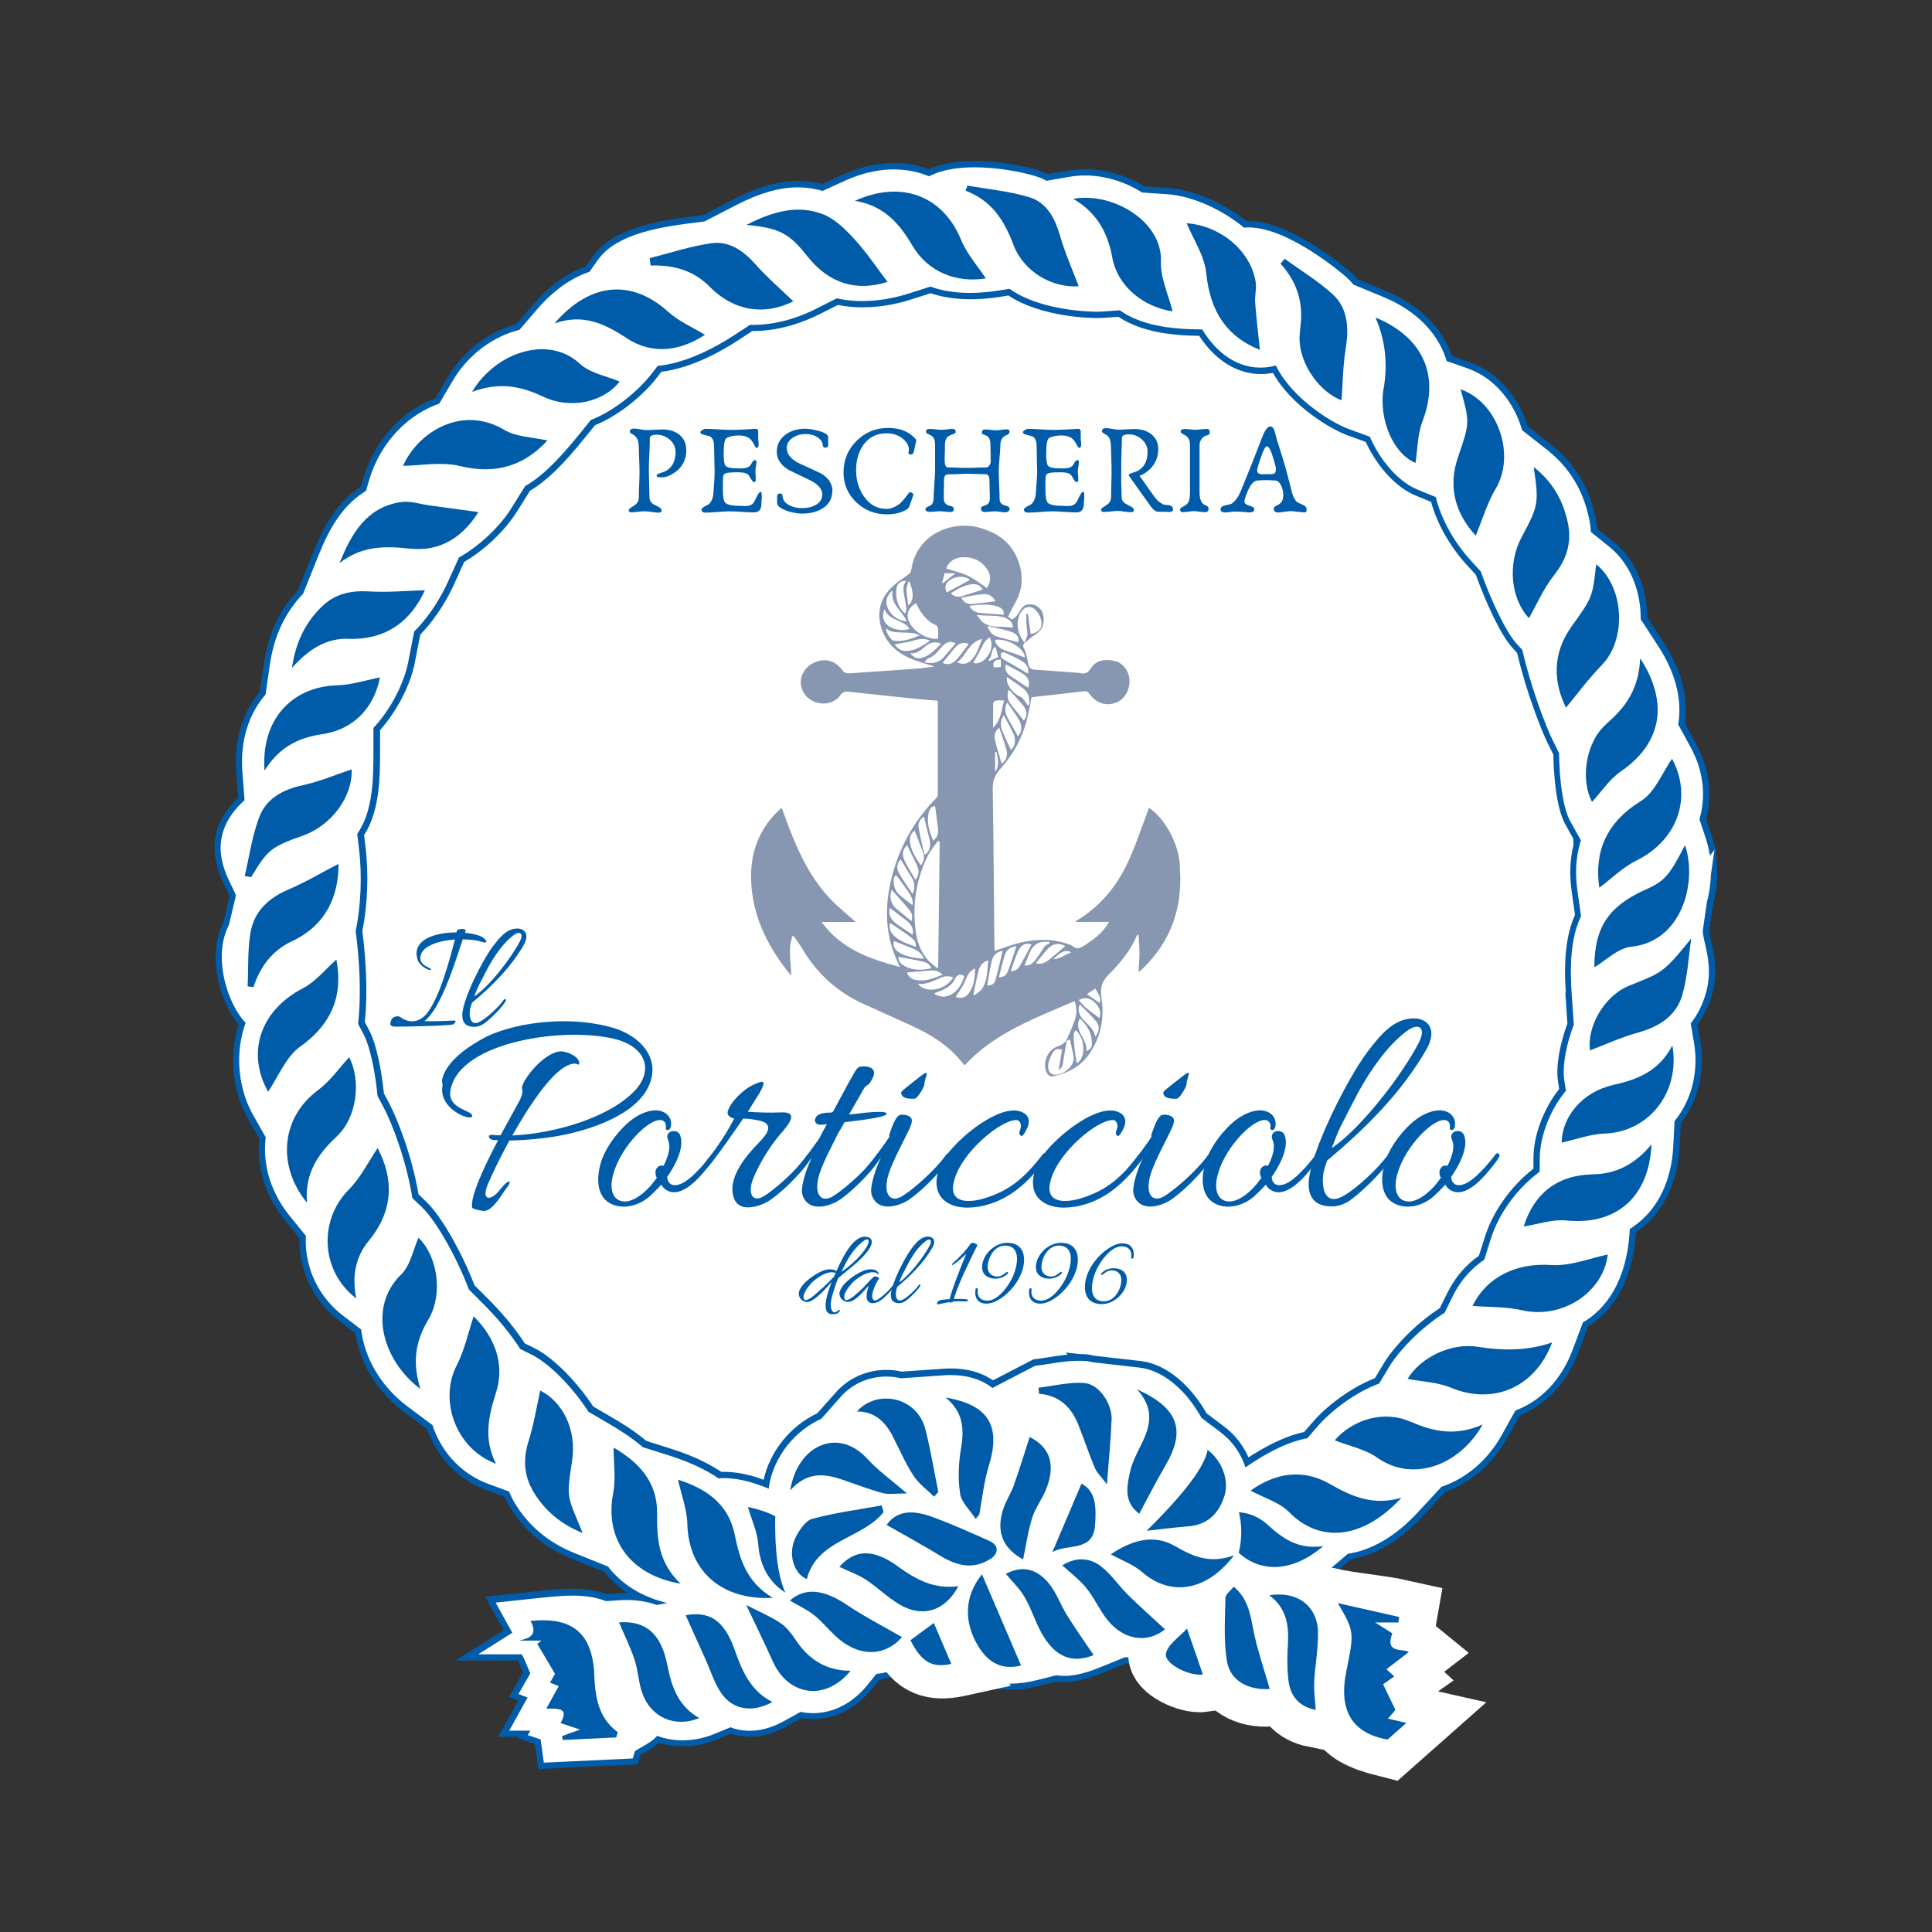 <?xml version="1.0" encoding="UTF-8"?>
<svg id="uuid-4f995976-677d-42a1-848e-e33765bede1f" data-name="Livello 1" xmlns="http://www.w3.org/2000/svg" width="180" height="180" viewBox="0 0 180 180">
  <rect x="0" y="0" width="180" height="180" fill="#333333" stroke="none"/>
  <g>
    <ellipse cx="89.96" cy="86.55" rx="62.84" ry="63.52" style="fill: #fff;"/>
    <path d="M159.24,86.72l.38-2.55c.23-.85.36-1.73.38-2.61l-.12-2.37-.25-.79c-.05-.17-.1-.34-.15-.51l-.52-1.57c.61-2.28.3-4.72-.88-6.9l-.83-1.53-.26-.56c.32-2.39-.35-4.95-1.97-7.45l-1.55-2.38c0-.29-.02-.59-.04-.88-.23-2.5-1.35-4.73-3.08-6.13l-1.55-1.25c-.03-.32-.07-.64-.14-.97-.58-2.87-1.94-5.11-4.17-6.86l-2.15-1.69c-.85-2.83-2.89-5.09-5.41-5.97l-1.65-.58c-.91-2.65-3.07-4.78-6.15-6.06l-2.64-1.09c-.19-.22-.4-.43-.62-.63-.05-.05-5.6-4.95-9.75-4.79-2.16-1.73-4.96-2.93-7.26-3.09l-2.25-.16c-2.14-1.32-4.75-1.86-7.07-1.46l-1.92.33c-.3-.15-.6-.28-.92-.37-1.37-.43-3.72-.86-5.9-.86-1.71,0-3.14.26-4.26.78-2.41-.92-5.24-.75-7.99.5l-1.95.88c-.74-.19-1.49-.29-2.23-.29-1.85,0-3.76.54-6.02,1.71l-2.88,1.48-.36.04c-3.8.45-8,1.14-9.87,3.78l-.67.94c-1.77.63-3.41,1.83-4.9,3.56l-1.57,1.82c-2.59.71-4.96,2.53-6.38,4.94l-1.17,1.98c-3.18,1.19-5.67,3.95-6.7,7.46l-.23.77c-2.36,1.51-3.6,4.03-4.43,6.1l-1.42,3.54c-1.74,1.85-2.78,4.09-3.18,6.84l-.39,2.63c-1.63,1.96-2.41,4.62-2.19,7.53l.18,2.33c-3.61,3.46-1.86,7.01-1.1,8.54.07.13.21.43.3.63l-.59,2.49c-1.54,2.99-.37,7.3,1.43,9.48-.03.08-.05.16-.07.24-.83,2.83-.47,6.04.96,8.58l1.04,1.83c-.28,2.66.57,5.36,2.41,7.62l1.34,1.64c-.01.31,0,.59.01.86.18,2.7,1.53,5.19,3.69,6.85l1.49,1.14c.41,2.79,2.07,5.49,4.5,7.31l2.2,1.64c.03.09.07.18.1.28.98,2.53,2.95,4.5,5.42,5.4l1.68.61c.13.29.27.56.42.82,1.34,2.27,3.32,3.95,5.9,4.99l2.99,1.2c.61.76,1.34,1.42,2.17,1.96-.03,0-.05,0-.08,0-.29,0-.59.01-.9.03l-.94.07c-.91-.33-1.98-.5-3.17-.5s-2.42.13-3.62.26l-4.56.48,1.71,3.12-4.48,2.82h5.81c.1.21.2.45.31.71.05.13.11.27.17.41l-1.3,2.28.86.33-1.88,3.39h1.95s-.09.14-.09.14l1.56.52.33,2.34,9.25-.44.25-.88c.06-.04.12-.07.17-.1.68-.39,1.18-.68,1.55-1.02,1.65.51,3.64.41,5.35-.3l1.33-.55c1.64.53,3.45.29,5.16-.65l1.46-.8c.35.06.71.09,1.07.09,2.07,0,4.04-1.02,5.53-2.86l.67-.83c.61-.08,1.2-.26,1.76-.51.69.46,2.52,1.55,4.11,1.36.86-.1,1.94-.39,2.95-.77.83.5,1.94.87,3.4.87.8,0,1.66-.11,2.53-.33l1.74-.44c.24.03.48.05.73.05,1.52,0,3-.61,4.19-1.1l1.54-.63c.06,0,.12,0,.18,0,.33,0,.66-.02.99-.06.12.51.37,1,.73,1.45,1.05,1.3,3.19,2.28,4.99,2.28.22,0,.45-.02.66-.05l1.05-.16c1.25,1.11,3,1.67,4.98,1.53h.22c.81.96,1.95,1.61,3.35,1.9l1.79.37c1,1.05,2.55,1.81,4.79,2.38l1.33.33,6.66-5.89-4.29-1-.14-.29,1.91-1.33-.84-.77,2.23-1.72-2.62-2.13s-.03-.02-.04-.03l.48-3.24-2.4-.54c-.95-.21-2.09-.37-3.3-.54s-2.48-.34-3.5-.58l-.21-.05c.36-.25.72-.51,1.07-.81l.86-.73c2.32-.4,4.62-1.78,6.67-3.99l2.13-2.3c2.39-.84,4.44-2.61,5.79-5.03l1.18-2.11c2.48-1,4.41-3.08,5.47-5.91l.89-2.38c1.93-1.21,4.13-3.69,4.46-8.78,2.47-1.66,3.91-4.52,4.08-8.11l.1-2.05c1.65-2.16,2.29-4.9,1.8-7.74l-.25-1.44c.44-.6.8-1.27,1.08-1.98.97-2.47.5-4.46.2-5.78-.09-.37-.2-.88-.19-1.04ZM145.84,92.5l.19,2.87c-.73,1.97-1.08,4-.88,5.33l.11.76c-1.44,1.83-2.37,4.27-2.39,6.36v1.06c-2.08,1.61-3.79,4-4.53,6.37l-.55,1.74c-1.26.89-2.25,2.06-2.95,3.48l-.7,1.41c-2.41,1.57-4.36,3.72-5.25,5.2l-.79,1.32c-2.32.91-4.53,2.64-5.73,4.02l-.87,1c-1.87.4-3.7,1.4-5.18,2.36-.48-1.09-1.24-2.09-2.23-2.84l-1.68-1.27c-1.24-2.2-3.47-4.57-6.17-4.87l-4.23-.48c-.28-.06-.57-.12-.8-.14-.21-.02-.41-.02-.61-.02l-1.31-.15.18.2c-.64.06-1.26.16-1.84.25-.38.06-.77.12-1.15.17l-.2.02-3.76,1.95c-1.04-.7-2.52-1.22-4.61-1.08l-3.91.27c-.47-.11-.95-.16-1.43-.16-1.8,0-3.51.76-4.68,2.08l-1.74,1.96c-2.5,1.17-4.41,3.54-5.01,6.2-.56-.21-1.12-.39-1.6-.49-.16-.04-1.09-.25-2.1-.25-.08,0-.16,0-.24,0-1.27-.85-2.82-1.56-4.61-2.13l-2.37-.75c-1.25-1.05-2.5-1.78-3.19-2.18l-1.76-1.03c-1.61-2.43-3.78-4.59-5.47-5.43l-.91-.45c-1.35-2.11-3.07-3.81-4.01-4.74l-.67-.67c-1.22-3.16-3.12-6.46-4.46-7.75l-.76-.73c-.6-3.56-1.95-7-2.74-8.49l-.48-.9c-.25-2.46-.77-4.72-1.33-5.8l-.45-.86c.31-3,.06-6.1-.2-8.21l-.03-.26c.5-2.5.6-5.36.29-7.89l-.13-1.05c1.5-2.31,1.49-5.51,1.49-8.11v-1.68c1.57-1.76,2.83-4.18,3.24-6.29l.51-2.61c1.69-1.74,2.73-3.76,3.14-4.67l.95-2.1c2.3-1.34,4.06-3.32,4.92-4.69l1.21-1.94c1.5-.88,3.08-2.4,5.13-4.96l.92-1.14c2.64-1.08,4.79-3.2,5.58-4.2l.61-.78c2.95-.36,5.88-2.11,7.05-2.87l1.42-.93s.07,0,.1,0c2.65,0,4.94-.96,6.07-1.52l1.81-.91c2.04.42,4.47.24,6.75-.49l1.89-.6c1.8.62,4.06.72,6.51.33l.73-.12c3.07,2.04,7.68,2.1,8.22,2.1.3,0,.59,0,.85-.03l1.19-.08c1.68,1.12,4.02,1.7,7.12,1.76h.39c1.48,2.28,3.54,3.57,5.75,3.57.37,0,.75-.04,1.13-.11,1.69,3.06,5.38,5.25,6.95,5.82l1.69.61c1.07,2.32,2.84,4.25,4.63,4.99l1.46.6c.56,2.04,1.77,4.18,3.37,5.92l.8.87c.88,2.44,2.29,5.63,3.5,6.91l.35.38c.87,3.72,2.29,7.27,2.82,8.35l.55,1.11c.03,1.58.21,4.85,1.11,6.49l.75,1.35.02.58c-.33,1.34-.39,2.8-.17,4.34l.31,2.18c-.8,1.77-1.07,4.09-.86,7.24Z" style="fill: #005ca9;"/>
    <path d="M66.88,138.3c-1.42-1.02-3.12-1.72-4.63-2.2l-2.54-.8v.03c-1.24-1.09-2.55-1.85-3.24-2.26l-1.99-1.16c-1.56-2.43-3.67-4.51-5.18-5.26l-1.19-.59c-1.3-2.11-3.05-3.85-4.01-4.8l-.84-.84c-1.22-3.24-3.11-6.45-4.28-7.57l-1.03-.99c-.54-3.54-1.88-7.02-2.68-8.51l-.58-1.09c-.23-2.47-.75-4.69-1.23-5.61l-.61-1.16c.34-2.94.12-6.04-.16-8.29l-.06-.45c.5-2.39.62-5.21.31-7.71l-.18-1.48c1.54-2.03,1.54-5.21,1.53-7.82v-2.12c1.71-1.76,2.89-4.18,3.26-6.07l.44-2.26-.85.16c2.27-1.72,3.65-4.36,4.13-5.43l1.03-2.27h-.24c2.24-1.13,4.18-3.1,5.15-4.65l1.27-2.04-.15-.02c1.53-.75,3.16-2.3,5.3-4.95l1.1-1.37c2.37-.89,4.52-2.87,5.39-3.96l.9-1.15c2.84-.19,5.82-1.96,7.02-2.74l1.71-1.12c.13,0,.26.02.4.02,2.43,0,4.54-.88,5.58-1.41l1.96-.99-.23-.23c.87.27,1.83.41,2.87.41h0c1.33,0,2.76-.23,4.12-.66l2.1-.67-.13-.17c1,.45,2.29.74,3.96.74.84,0,1.72-.08,2.63-.22l1.17-.19c2.8,2.13,7.69,2.16,7.95,2.16h0c.28,0,.54,0,.78-.03l1.57-.11c1.52,1.15,3.76,1.72,6.83,1.78l.99.02c1.17,2.06,2.96,3.55,5.13,3.55h0c.44,0,.88-.06,1.31-.18l.41-.12c1.18,2.96,4.94,5.42,6.72,6.07l1.9.69.03-.44c.86,2.45,2.66,4.64,4.43,5.37l1.8.74.07-.48c.37,2.48,1.84,4.9,3.34,6.53l.95,1.04c1.03,2.89,2.4,5.74,3.34,6.74l.56.6c.83,3.69,2.27,7.33,2.8,8.4l.66,1.33c.03,2.58.35,5.07.98,6.22l1.03,1.86.19-.2c-.59,1.48-.75,3.15-.49,5l.36,2.51c-.81,1.6-1.11,3.78-.9,6.99l.17,2.48.42-.24c-.99,2.15-1.48,4.53-1.28,5.87l.19,1.25c-1.58,1.8-2.44,4.26-2.46,6.04l-.02,1.61c-2.16,1.51-3.86,3.89-4.57,6.14l-.66,2.11c-1.23.79-2.22,1.9-2.9,3.28l-.83,1.69c-2.24,1.4-4.25,3.49-5.16,5.01l-.99,1.65c-2.35.82-4.56,2.61-5.64,3.85l-1.12,1.29c-2.37.4-4.77,1.95-6.45,3.17l-2.02,1.46.25.14-.42-.03.49,2.07c.24,1.01.23,2.03-.01,3.04l-.22.9.68.62c1.24,1.13,2.74,1.72,4.35,1.72,1.86,0,3.77-.8,5.54-2.31l1.1-.94c2.18-.29,4.35-1.55,6.34-3.7l2.33-2.51c2.19-.69,4.17-2.33,5.44-4.61l1.37-2.46c2.33-.81,4.19-2.71,5.2-5.4l1.03-2.74c2.19-1.22,3.98-3.74,4.26-8.11l.03-.55c2.4-1.38,3.88-4.01,4.04-7.52l.12-2.43s.07-.07.1-.11c1.55-1.93,2.15-4.42,1.7-7.01l-.33-1.92c.5-.61.91-1.3,1.22-2.1.84-2.14.44-3.86.15-5.11-.14-.59-.26-1.1-.2-1.45l.38-2.62c.22-.8.34-1.64.36-2.48l.07-.49-.07.09c-.01-.97-.16-1.93-.46-2.82l-.63-1.9c.65-2.09.41-4.36-.69-6.39l-1.18-2.17-.22.31c.61-2.33.09-4.95-1.63-7.59l-1.73-2.66c0-.36,0-.73-.04-1.11-.2-2.2-1.17-4.16-2.67-5.37l-1.93-1.56c0-.43-.05-.86-.14-1.3-.53-2.6-1.76-4.63-3.77-6.21l-2.44-1.92c-.66-2.54-2.44-4.75-4.81-5.58l-2.18-.76c-.68-2.54-2.62-4.63-5.69-5.9l-2.9-1.2c-.2-.25-.42-.49-.68-.73-.05-.05-5.16-4.51-8.8-4.51-.19,0-.38.01-.57.04-1.99-1.71-4.75-2.97-6.98-3.13l-2.47-.17.02.04c-1.53-1.02-3.4-1.62-5.22-1.62-.47,0-.93.04-1.38.12l-2.3.4c-.31-.19-.66-.35-1.05-.47-1.29-.4-3.51-.81-5.57-.81-1.78,0-3.19.3-4.21.89-2.23-1.01-4.92-.92-7.59.29l-2.31,1.05c-.75-.23-1.53-.36-2.32-.36-1.67,0-3.42.5-5.53,1.59l-3.05,1.57c-.17.02-.35.04-.56.07-3.56.42-7.5,1.05-9.11,3.32l-.88,1.24c-1.69.53-3.3,1.66-4.76,3.34l-1.8,2.09c-2.42.56-4.68,2.21-6.04,4.52l-1.37,2.32c-2.94.96-5.4,3.51-6.39,6.86l-.35,1.19c-2.24,1.26-3.45,3.56-4.35,5.78l-1.5,3.74c-1.65,1.7-2.65,3.78-3.03,6.39l-.43,2.96s-.03.03-.04.04c-1.56,1.75-2.3,4.2-2.09,6.91l.22,2.86c-.07.07-.14.14-.22.21-3.23,2.95-1.81,5.84-1.04,7.39.17.35.43.88.45,1.08l-.53,2.25.31-.05c-.07.1-.14.21-.21.31-1.89,2.68-.49,7.48,1.4,9.23-.11.27-.2.54-.28.82-.75,2.55-.43,5.43.87,7.71l1.21,2.14.03-.04c-.01.08-.03.16-.04.24-.3,2.41.46,4.88,2.15,6.96l1.61,1.98c-.03.38-.04.77-.01,1.16.16,2.38,1.35,4.58,3.26,6.04l1.86,1.42c.25,2.65,1.77,5.26,4.12,7.02l2.48,1.85c.06.19.12.37.19.56.86,2.24,2.6,3.97,4.77,4.76l2.13.78c.14.38.32.76.53,1.13,1.21,2.06,3.01,3.58,5.36,4.53l3.26,1.31c1.35,1.82,3.47,3.04,6.16,3.5l4.94.85-.03-.03c1.01.34,2.13.52,3.36.52.22,0,.44,0,.66-.02l1.32-.07,3.36,2.11-1.03-2.22,1.35-.07-1.92-1.18-.58-1.25c-.57-1.23-.87-3.63-.79-6.41l.02-.97-.85-.45c-.81-.43-2.54-1.17-3.67-1.41,0,0-1.26-.32-2.41-.2ZM151.88,73.16c.41-.28.77-.57,1.12-.88-.29.44-.6.82-.94,1.03-.32.2-.62.41-.91.63.26-.34.51-.63.73-.78ZM152.07,90c.09-.12.18-.22.25-.28.07,0,.14-.03.22-.04-.13.11-.28.22-.47.32Z" style="fill: #fff; stroke: #fff; stroke-miterlimit: 10;"/>
    <path d="M129.71,152.17c-.33-.21-.76-.48-1.59-1.01h2.16c.03-.17.05-.34.08-.51-1.78-.4-4.64-.63-6.81-1.12,1.54,2.62,2.63,2.51,1.88,6.15-.77,3.73-.8,5.23,3.84,6.39.69-.61,1.23-1.09,1.75-1.55-.45-.1-.99-.23-1.72-.4.39-.45.64-.74.7-.81-.41-.85-.76-1.58-1.15-2.39.36-.25.7-.49,1.04-.73-.29-.27-1.27-.71-1.49-.91.72-.56,2.21-.87,2.84-1.36-.45-.37-2.29.23-1.52-1.77Z" style="fill: #fff; stroke: #fff; stroke-miterlimit: 10; stroke-width: 7px;"/>
    <path d="M122.8,152.08c-.06-2.47-1.95-3.88-4.54-3.45,1.61,1.19,1.84,2.82,1.73,4.61-.07,1.1-.08,2.22.05,3.31.17,1.43.93,2.43,2.54,2.76-.06-.99-.18-1.81-.14-2.62.08-1.54.39-3.08.35-4.61Z" style="fill: #fff; stroke: #fff; stroke-miterlimit: 10; stroke-width: 7px;"/>
    <path d="M114.94,147.82c-.33.43-.76.73-.77,1.03-.03,1.98-.18,3.99.14,5.92.31,1.83,1.99,2.72,3.99,2.59-.5-1.73-1.05-3.34-1.42-4.98-.36-1.63-.45-3.33-1.95-4.56Z" style="fill: #fff; stroke: #fff; stroke-miterlimit: 10; stroke-width: 7px;"/>
    <path d="M72.74,142.57c-.58,1.19-.65,2.57-.19,3.78.39,1.04,1.11,1.82,2.03,2.2l1.63.68.45-1.72c.38-1.46,1.47-2.1,3.23-3.02,1.23-.64,2.62-1.37,3.64-2.65l.5-.63-.14-.51c.19,0,.4-.02.63-.02h1.6l1.01,1,.88-1h.43c.23.4.5.75.74,1.06.17.22.33.43.45.61l1.14,1.76.99-1.2c.25,1.55,1.22,2.85,2.85,3.74l.74.4-.65,1.53,1.6-1.02.12.06.03-.16,2.43-1.55c.18-.11.62-.18,1.02-.24,1.14-.17,3.51-.54,3.69-3.54.12-1.97-.71-4.58-2.81-5.67l-1.39-.72c-.45-1.99-2.32-2.77-3.39-3.22-.29-.12-.57-.24-.81-.36l-1.59-.8-.05.14c-.14-.3-.29-.59-.48-.85-.68-.93-2-2.04-4.48-2.04-.2,0-.4,0-.6.02l-4.01.28.05.04c-.46-.13-.95-.2-1.46-.2-1.49,0-2.9.62-3.86,1.71l-1.89,2.14c-2.37,1.02-4.27,3.33-4.69,6,0,0-.23,2.68.64,3.95Z" style="fill: #fff; stroke: #fff; stroke-miterlimit: 10;"/>
    <path d="M84.83,152.82c1.04,2.07,2.69,2.12,4.46,1.73-.51-1.2-1.7-1.96-2.28-3.33-.74.54-1.46,1.08-2.17,1.6Z" style="fill: #fff; stroke: #fff; stroke-miterlimit: 10; stroke-width: 7px;"/>
    <path d="M108.63,154.05c-.2.97,2.21,2.14,3.44,1.96-.45-1.3,2.87-8.19-1.02-4.9-.72.8-2.25,2.08-2.42,2.94Z" style="fill: #fff; stroke: #fff; stroke-miterlimit: 10; stroke-width: 7px;"/>
    <path d="M115.54,139.83c.77-2.01-.24-4.57-2.12-5.99l-1.87-1.41c-1.24-2.31-3.27-4.27-5.45-4.52l-4.06-.46.04.04c-.44-.11-.79-.18-.97-.19-1.13-.08-2.25.09-3.3.26-.41.07-.82.13-1.23.18l-4.2,2.18,2.75,2.88,2.15.35c1.16.09.27.47.76,1.73.22.55.73,1.15.93,1.71.29.78,1.28-.01,1.61.78.22.53.63.93,1.06,1.35.25.25.52.5.7.75l.84,2.61c-.63.26.13.99-.54,1.43l-.64.42c-1.24-.37-2.58-.18-3.83.59l-.97.6c-.71-.37-1.38-.48-1.9-.48-.75,0-1.53.21-2.3.62l-.37.19-.73-1.7-1.6,1.94c-2.03,2.47-2.22,5.63-.49,8.46.61,1.01,1.87,2.21,4.36,2.21h0c.72,0,1.48-.1,2.27-.3l1.76-.44-.05-.11c.32.08.66.13,1.02.13h0c1.3,0,2.66-.56,3.78-1.02l1.76-.72h0c.12,0,.24.01.37.01,2.31,0,5.02-1.34,6.21-2.29l1.41-1.13-1.33-1.23s0,0,0,0c4.98-.7,2.66-2.77,4.04-4.57,0,0,.37-.93.2-2.29s-.26-2.07-.08-2.55ZM100.85,149.85s.07.08.11.13c-.04-.04-.07-.08-.11-.13Z" style="fill: #fff; stroke: #fff; stroke-miterlimit: 10;"/>
    <path d="M67.65,149.17c-.15,0-.3-.02-.46-.02-1.25,0-2.54.05-3.52.24-.18.03-.4.28-.55.3l-1.95.35v.03c-.74-.31-1.66-.5-2.78-.5-.27,0-.54.01-.82.03l-1.18.08c-.94-.39-2.01-.52-3-.52-1.12,0-2.33.13-3.5.26l-2.91.31,1.13,2.05c.1.18.2.34.32.49l-2.15,1.36h2.61l.21.36c.18.31.32.65.48,1.04.11.28.24.58.39.9l-.94,1.64.84.32-1.58,2.85h2.02s-.39.64-.39.64l.9.3.28,2.02,7.47-.35.16-.54c.18-.11.39-.23.56-.33,1.06-.61,1.51-.87,1.73-1.38.76.35,1.63.54,2.58.54s1.86-.19,2.72-.54l1.73-.71c.55.23,1.15.36,1.79.36h0c.95,0,1.91-.27,2.87-.79l1.81-1c.4.1.82.15,1.24.15h0c1.74,0,3.4-.87,4.68-2.45l.96-1.19c1.42-.07,2.76-.73,3.79-1.89l1.55-1.96-.95-.38c.1,0,.04.45.14.45,1.94,0,3.62-1.12,4.71-3.16l.65-1.21c.59-.12,1.17-.36,1.73-.7.93-.58,1.43-1.44,1.37-2.37-.06-.91-.65-1.68-1.62-2.11l-.67-.3c-1.51-.67-3.08-1.37-4.67-1.95-.96-.35-1.79-.52-2.55-.52-1.44,0-2.92.68-3.77,1.86l-.99,2.15,1.47-.1c-.31-.06-.62-.09-.93-.09-1.34,0-3.06.91-4.1,2.09l-1.07,1.49.79.03c-.2-.02-.39-.04-.58-.04-1.15,0-2.19.4-3.1,1.2l-1,.88s-1.45-.16-3.92.35Z" style="fill: #fff; stroke: #fff; stroke-miterlimit: 10;"/>
    <g>
      <path d="M130.58,139.54c-2.63.77-4.63-.1-6.7-1.29-2.54-1.46-5.12-.99-7.37.63,1.27.68,2.68,1.08,3.58,1.99,2.77,2.83,6.75,2.7,10.49-1.34Z" style="fill: #005ca9;"/>
      <path d="M131.44,132.47c-2.52-1.13-5.42-.2-7.09,1.72,1.28.51,2.82.81,4,1.64,3.31,2.32,7.66.68,9.79-3.12-2.38,1.08-4.49.74-6.69-.25Z" style="fill: #005ca9;"/>
      <path d="M129.71,152.17c-.33-.21-.76-.48-1.59-1.01h2.16c.03-.17.05-.34.08-.51-1.78-.4-3.56-.8-5.72-1.29,1.54,2.62,1.54,2.69.8,6.32-.77,3.73.58,5.82,3.84,6.39.69-.61,1.23-1.09,1.75-1.55-.45-.1-.99-.23-1.72-.4.39-.45.64-.74.7-.81-.41-.85-.76-1.58-1.15-2.39.36-.25.7-.49,1.04-.73-.29-.27-.51-.47-.73-.67.72-.56,1.44-1.11,2.08-1.6-.45-.37-2.29.23-1.52-1.77Z" style="fill: #005ca9;"/>
      <path d="M55.37,156.01c-.19-3.85-2.03-5.4-5.94-4.99.72,1.32-.11,1.61-1.06,1.83h2.06c-.12.1-.24.21-.37.31.51.86,1.02,1.73,1.65,2.79-.06.1-.26.46-.47.82.3.11.57.22.82.32-.4.72-.75,1.34-1.16,2.1,1.1,0,2.17-.09,1.32,1.34.59.2,1.05.35,1.83.61-.8.28-1.24.44-1.68.6.02.12.03.25.05.37l4.99-.24c.05-.16.1-.33.14-.49-1.84-1.36-2.09-3.31-2.19-5.35Z" style="fill: #005ca9;"/>
      <path d="M151.86,91.8c-2.51.99-4.03,4-3.72,6.06,1.41-.53,2.86-1.21,4.38-1.63,2.04-.56,3.7-1.56,4.26-3.68.45-1.66.54-3.41.79-5.12-2.58,3.21-2.76,3.2-5.71,4.37Z" style="fill: #005ca9;"/>
      <path d="M148.43,109.41c-3.35.06-5.5,1.78-6.47,4.86,1.26-.19,2.65-.69,3.98-.56,4.61.46,7.69-2.13,7.93-7.09-1.48,1.77-3.2,2.75-5.44,2.79Z" style="fill: #005ca9;"/>
      <path d="M35.18,106.97c-.86,1.27-1.58,2.75-2.68,3.86-2.84,2.86-2.63,7.61.69,10.14-.4-2-.11-3.82,1.16-5.36,2.34-2.83,2.34-5.79.83-8.65Z" style="fill: #005ca9;"/>
      <path d="M75.24,23.9c2.01,2.54,4.58,3.28,7.45,2.36-.96-1.25-1.91-2.69-3.06-3.95-.85-.93-1.85-1.93-2.98-2.36-2.31-.88-4.59-.29-7.1,1,3.09.3,3.97.78,5.68,2.94Z" style="fill: #005ca9;"/>
      <path d="M137.71,125.48c-2.51-.41-5.36.98-6.57,2.99,1.29.25,2.78.29,4.07.83,3.94,1.63,7.83-.05,9.4-4.23q-2.98,1.05-6.9.41Z" style="fill: #005ca9;"/>
      <path d="M144.52,117.86c-3.2-.22-5.97,1.06-7.33,3.81,1.54.12,3.11.06,4.59.4,3.83.88,7.62-1.73,8.01-5.19-1.66.34-3.5,1.1-5.27.98Z" style="fill: #005ca9;"/>
      <path d="M66.12,26.72c2.31,2.32,5.15,2.68,7.79,1.35-1.12-1.08-2.4-2.18-3.52-3.44-1.13-1.27-2.45-2.2-4.11-1.97-1.94.27-3.84.91-5.75,1.39l.09.69c2.11-.07,3.97.43,5.51,1.98Z" style="fill: #005ca9;"/>
      <path d="M153.27,82.9c-3.47,1.57-4.72,3.56-4.73,7.22,1.05-.61,2.2-1.8,3.46-1.92,4.65-.47,6.17-5.92,4.99-9.46-1.5,2.91-1.9,3.34-3.72,4.17Z" style="fill: #005ca9;"/>
      <path d="M84.99,22.86c1.5,2.55,4.18,3.51,6.86,3.08-.72-1.1-1.76-2.26-2.32-3.62-1.67-4.04-5.51-5.59-9.88-3.61,2.67.44,4.11,2.06,5.34,4.15Z" style="fill: #005ca9;"/>
      <path d="M42.85,43.42c3.35.81,5.98-.02,8.15-2.38-1.38-.32-2.9-.32-4.02-.99-3.91-2.33-8,.15-9.43,3.35,1.65-.02,3.57-.4,5.31.02Z" style="fill: #005ca9;"/>
      <path d="M144.79,53.58c1.17-1.46,1.65-3.02,1.3-4.78-.41-2.04-1.35-3.84-3.2-5.29.5,3.33.45,3.61-1.11,6.51-1.39,2.58-.98,5.82.67,7.57.73-1.28,1.37-2.79,2.35-4.01Z" style="fill: #005ca9;"/>
      <path d="M152.86,74.64c-3.26,2.03-4.33,4.76-3.86,8.07,1.13-.84,2.18-1.9,3.45-2.53,3.9-1.92,5.24-5.95,3.33-9.49-.88,1.25-1.58,3.12-2.91,3.95Z" style="fill: #005ca9;"/>
      <path d="M103.63,24c.49,2.69,2.92,4.61,5.62,5.01-.39-1.55-1.15-3.13-1.09-4.68.14-3.63-4.38-6.46-8.17-5.81,2.14,1.25,3.2,3.07,3.64,5.47Z" style="fill: #005ca9;"/>
      <path d="M150.33,101.08c-2.92.63-4.81,2.99-4.83,5.37,1.31-.28,2.65-.79,4.02-.84,4.08-.15,7.05-3.81,6.29-8.21-1.21,2.34-3.17,3.17-5.47,3.67Z" style="fill: #005ca9;"/>
      <path d="M28.2,77.86c2.79-.99,4.68-3.75,4.56-6.18-1.45.48-2.98,1.14-4.57,1.48-1.84.4-3.38,1.23-4.04,2.98-.66,1.74-.92,3.64-1.35,5.48.2.03.4.07.6.1,1.53-2.55,1.87-2.83,4.81-3.86Z" style="fill: #005ca9;"/>
      <path d="M128.91,36.15c-.5,3,.96,6.16,2.97,6.98.19-1.25.18-2.66.65-3.88,1.62-4.21.11-7.81-4.38-9.67q1.35,3.09.77,6.57Z" style="fill: #005ca9;"/>
      <path d="M139.36,45.51c1.87-3.15.2-8.03-3.28-9.24.89,3.17.84,3.15-.26,6.38-.96,2.84-.14,5.29,1.67,7.26.63-1.53,1.08-3.07,1.87-4.4Z" style="fill: #005ca9;"/>
      <path d="M27.99,97.5c3-2.16,3.97-4.83,3.35-8.1-1,.88-1.92,2.05-3.11,2.67-4.02,2.08-5.28,6.05-3.25,9.64.91-1.32,1.63-3.23,3.01-4.22Z" style="fill: #005ca9;"/>
      <path d="M63.4,147.55c-2.11-2.04-2.2-4.25-2.18-6.58.03-2.96-1.78-4.78-4.05-6.1,0,1.46.22,2.89-.04,4.23-.81,4.19,1.46,7.62,6.27,8.45Z" style="fill: #005ca9;"/>
      <path d="M94.39,22.74c.99,2.64,3.68,4.1,6.11,3.93-.56-1.48-1.26-3.05-1.73-4.68-.47-1.64-1.23-3.1-2.83-3.6-1.87-.58-3.86-.75-5.8-1.1-.06.16-.12.32-.18.48,2.37.88,3.57,2.69,4.43,4.96Z" style="fill: #005ca9;"/>
      <path d="M31.34,105.91c1.98-1.82,2.29-5.3,1.19-7.41-.91.98-1.75,2.21-2.88,3.05-3.37,2.47-3.95,6.94-1.05,10.51-.21-2.68.95-4.49,2.74-6.14Z" style="fill: #005ca9;"/>
      <path d="M27.23,87.68c3.21-1.52,4.32-4.27,4.31-7.2-1.47.76-3.02,1.69-4.66,2.39-1.85.79-3.2,2.03-3.54,4.01-.28,1.64-.19,3.34-.27,5.01.18.03.36.05.54.08.64-1.93,1.75-3.41,3.61-4.29Z" style="fill: #005ca9;"/>
      <path d="M29.98,68.41c2.95-.42,4.87-2.45,5.42-5.3-1.28.25-2.63.7-3.98.74-4.28.12-7.13,3.26-6.77,7.95,1.3-2.13,3.1-3.07,5.33-3.39Z" style="fill: #005ca9;"/>
      <path d="M58.4,31.52c2.42,1.57,4.98,1.18,7.28-.33-1.15-.7-2.43-1.24-3.4-2.12-3.39-3.07-7.28-2.82-10.62,1.06,2.7-.94,4.67.04,6.74,1.38Z" style="fill: #005ca9;"/>
      <path d="M50.57,36.94c2.69,1.28,5.72.46,7.16-1.39-1.21-.52-2.75-.77-3.72-1.67-2.92-2.71-7.85-1.06-10.03,2.63,2.48-.92,4.49-.57,6.58.43Z" style="fill: #005ca9;"/>
      <path d="M121.13,30.82c-.42,2.67,1.7,5.69,3.86,6.47.11-1.49.12-3.11.37-4.69.31-1.96.29-3.85-1.25-5.23-1.35-1.22-2.94-2.18-4.42-3.26-.13.15-.26.3-.39.45,1.62,1.79,2.2,3.79,1.81,6.25Z" style="fill: #005ca9;"/>
      <path d="M145.9,65.93c1.07-1.29,2.12-2.72,3.34-3.97,2.33-2.39,2.1-7.26-.53-9.39-.34,3.11-.36,3.09-2.3,5.81-1.82,2.55-1.67,5.2-.51,7.56Z" style="fill: #005ca9;"/>
      <path d="M32.48,59.52c3.57.11,5.83-1.72,7.11-4.53-1.73.05-3.48.22-5.22.11-1.68-.1-3.15.22-4.37,1.4-1.53,1.48-2.45,3.3-2.8,5.73,1.55-1.73,3.17-2.78,5.29-2.72Z" style="fill: #005ca9;"/>
      <path d="M117.38,32.59c-.16-1.51-.33-2.95-.44-4.4-.05-.65.15-1.32.04-1.96-.5-2.96-3.37-5.22-6.42-5.43.59,1.45,1.67,3.03,1.83,4.7.36,3.52,1.91,5.88,4.98,7.09Z" style="fill: #005ca9;"/>
      <path d="M149.7,67.42c-2.05,1.75-2.44,5.34-1.37,7.29.84-.91,1.61-2.1,2.68-2.84,3.74-2.56,4.55-6.32,1.8-10.54-.11,2.78-1.29,4.52-3.12,6.08Z" style="fill: #005ca9;"/>
      <path d="M38.19,51.11c2.87.33,4.97-1.14,6.38-3.4-1.59-.22-3.06-.42-4.54-.62-.9-.12-1.84-.45-2.7-.31-3.19.49-4.59,2.93-5.7,5.69,2-1.59,4.18-1.63,6.55-1.35Z" style="fill: #005ca9;"/>
      <path d="M44.13,122.64c-.5,1.48-.84,3.13-1.58,4.57-1.69,3.27-.06,7.8,3.66,9.16-1.17-2.31-.71-4.39,0-6.62.91-2.87-.29-5.34-2.07-7.1Z" style="fill: #005ca9;"/>
      <path d="M50.33,129.56c-.34,1.54-.6,3.19-1.1,4.76-.52,1.65-.4,3.18.45,4.63,1.06,1.8,2.6,3.07,4.61,3.88-1.44-3.51-1.54-3.1-.99-6.73.46-3.01-.97-5.55-2.96-6.54Z" style="fill: #005ca9;"/>
      <path d="M37.38,118.73c-3.16,3.09-1.74,8.04,1.79,10.68-.77-2.44-.48-4.43.71-6.42,1.46-2.44.87-5.98-.89-7.67-.49,1.1-.75,2.57-1.6,3.41Z" style="fill: #005ca9;"/>
      <path d="M62.17,155.14c-.56-2.96-2.03-4.16-4.5-3.99.51,1.2,1.06,2.31,1.45,3.48.33.99.36,2.07.7,3.06.78,2.3,3.05,3.32,5.33,2.38-1.95-1.1-2.59-2.91-2.97-4.93Z" style="fill: #005ca9;"/>
      <path d="M68.47,153.77c-.99-2.83-2.36-3.68-4.59-3.28.64,1.42,1.26,2.8,1.88,4.17.47,1.05.81,2.2,1.46,3.12,1.09,1.55,2.92,1.8,4.75.79-2.02-1.01-2.81-2.84-3.5-4.8Z" style="fill: #005ca9;"/>
      <path d="M74.14,152.8c-.4-.59-.85-1.2-1.42-1.58-.93-.62-1.97-1.05-3.19-1.68,1,2.12,1.76,3.67,2.47,5.25,1.44,3.21,4.9,3.76,7.24.87-2.31,0-3.91-1.08-5.1-2.86Z" style="fill: #005ca9;"/>
      <path d="M94.48,138.33c-.28.78-.75,1.48-1.01,2.26-.7,2.13-.02,3.68,1.85,4.7.27-1.27.45-2.62.85-3.89.31-.98,1.01-1.84,1.36-2.82.84-2.28.2-3.79-1.6-4.7-.47,1.46-.93,2.97-1.46,4.45Z" style="fill: #005ca9;"/>
      <path d="M122.8,152.08c-.06-2.47-1.95-3.88-4.54-3.45,1.61,1.19,1.84,2.82,1.73,4.61-.07,1.1-.08,2.22.05,3.31.17,1.43.93,2.43,2.54,2.76-.06-.99-.18-1.81-.14-2.62.08-1.54.39-3.08.35-4.61Z" style="fill: #005ca9;"/>
      <path d="M97.75,147.56c-1.21-1.49-2.57-1.7-4.04-.93.58.71,1.28,1.36,1.74,2.15.61,1.04.97,2.22,1.54,3.28,1.27,2.34,2.91,2.96,4.9,2.14-.85-1.27-1.69-2.44-2.45-3.66-.61-.97-.99-2.12-1.7-2.99Z" style="fill: #005ca9;"/>
      <path d="M102.66,145.99c-1.08-.86-2.36-.97-3.69-.15.8.73,1.59,1.32,2.2,2.06.66.8,1.12,1.77,1.71,2.63,1.58,2.29,3.93,2.67,5.66,1.27-1.11-1.03-2.3-2.08-3.42-3.18-.86-.84-1.54-1.89-2.47-2.63Z" style="fill: #005ca9;"/>
      <path d="M103.57,132.31c.06-1.53-1.17-3.36-2.56-3.46-1.4-.1-2.83.27-4.25.44.01.19.03.38.04.56,1.86.15,3.01,1.23,3.67,2.9.53,1.33.98,2.69,1.53,4.01.19.44.58.8,1.13,1.53.18-2.37.37-4.18.43-5.99Z" style="fill: #005ca9;"/>
      <path d="M83.66,145.94c-2.34-1.68-4.02-1.59-5.46.04.81.38,1.69.69,2.45,1.18,1.1.72,2.05,1.68,3.18,2.34,2.14,1.25,4.22.6,5.46-1.72-2.31.31-3.98-.65-5.63-1.83Z" style="fill: #005ca9;"/>
      <path d="M89.44,139.13c.13.85.95,1.59,1.46,2.38.11-.14.23-.28.34-.41.28-1.51.43-3.06.88-4.51,1.16-3.75,0-5.7-4.04-6.39,1.59,1.25,1.78,2.82,1.47,4.65-.24,1.4-.32,2.89-.1,4.28Z" style="fill: #005ca9;"/>
      <path d="M83.18,133.84c.64,1.22,1.18,2.51,1.93,3.65.49.75,1.27,1.31,1.92,1.95l.39-.44c-.39-1.93-.71-3.88-1.19-5.79-.79-3.14-4.56-3.78-6.39-1.71,1.67,0,2.64.98,3.35,2.33Z" style="fill: #005ca9;"/>
      <path d="M105.95,129.46c1.54,1.71,1.26,3.21.55,4.76-.44.95-.99,1.88-1.21,2.89-.31,1.36-.61,2.85.85,3.92.84-1.55,1.6-3.06,2.45-4.51,1.89-3.22,1.24-5.32-2.63-7.06Z" style="fill: #005ca9;"/>
      <path d="M84.5,139.14c-1.48-1.27-2.69-2.13-3.67-3.2-2.76-3.05-6.55-1.26-7.21,2.92,1.59-1.79,3.22-1.57,4.9-.99,1.24.43,2.47.9,3.73,1.24.56.15,1.19.03,2.25.03Z" style="fill: #005ca9;"/>
      <path d="M73.59,149.12c.76.45,1.55.81,2.23,1.34.73.57,1.32,1.31,2,1.95,2.15,2.01,4.58,1.97,6.22.12-1.74-1.01-3.51-1.91-5.14-3.01-2.13-1.43-3.87-1.66-5.31-.4Z" style="fill: #005ca9;"/>
      <path d="M92.22,145.28c.88-.54.85-1.33-.07-1.73-1.74-.77-3.47-1.56-5.26-2.21-1.61-.59-3.22-.76-4.29.73,1.73.99,3.38,1.89,4.99,2.87,1.5.91,3.01,1.34,4.62.34Z" style="fill: #005ca9;"/>
      <path d="M75.71,141.49c-.65.18-1.25,1.06-1.59,1.76-.74,1.52-.18,3.36,1.05,3.87.96-3.7,5.14-3.72,7.15-6.24-.06-.21-.12-.42-.18-.62-2.15.39-4.33.67-6.43,1.24Z" style="fill: #005ca9;"/>
      <path d="M114.94,147.82c-.33.43-.76.73-.77,1.03-.03,1.98-.18,3.99.14,5.92.31,1.83,1.99,2.72,3.99,2.59-.5-1.73-1.05-3.34-1.42-4.98-.36-1.63-.45-3.33-1.95-4.56Z" style="fill: #005ca9;"/>
      <path d="M106.82,142.62c1.28-.14,2.56-.31,3.85-.41,1.82-.14,2.89-1.18,3.41-2.85.46-1.46-.23-3.26-1.57-4.28q-.39,2.32-5.68,7.54Z" style="fill: #005ca9;"/>
      <path d="M91.12,153.34c1.05,1.73,2.37,2.24,4.01,1.83-1.17-2.73-2.37-5.52-3.64-8.49-1.67,2.03-1.69,4.47-.37,6.66Z" style="fill: #005ca9;"/>
      <path d="M100.76,138.23c-.91,2.13-1.81,4.26-2.72,6.39,1.35-.86,3.83.07,3.99-2.57.1-1.61.1-3.11-1.27-3.82Z" style="fill: #005ca9;"/>
      <path d="M84.83,152.82c1.04,2.07,2.03,2.59,3.8,2.2-.51-1.2-1.04-2.43-1.63-3.81-.74.54-1.46,1.08-2.17,1.6Z" style="fill: #005ca9;"/>
      <path d="M108.63,154.05c-.2.97,2.21,2.14,3.44,1.96-.45-1.3-.91-2.63-1.48-4.28-.72.8-1.79,1.47-1.96,2.33Z" style="fill: #005ca9;"/>
      <path d="M71.98,148.86c-2.5-1.53-3.07-3.66-3.54-5.94-.61-2.9-2.77-4.27-5.27-5.06.31,1.42.84,2.77.87,4.14.11,4.27,3.07,7.11,7.94,6.87Z" style="fill: #005ca9;"/>
      <path d="M109.46,144.04c-2.06-1.18-4.09-.48-5.97.77,1.02.57,2.11.95,2.94,1.67,2.59,2.26,5.94,1.83,8.54-1.57-2.31.84-3.9.05-5.51-.87Z" style="fill: #005ca9;"/>
      <path d="M118.07,142.03c-.82-.73-1.71-1.07-2.64-1.14.24,1.01.34,2.31-.02,3.78,2.07,1.89,5.01,1.82,7.87-.62-2.44.33-3.82-.77-5.21-2.02Z" style="fill: #005ca9;"/>
      <path d="M73.17,148.38c-.93-2.02-.98-5.41-.94-7.11-.76-.4-1.64-.68-2.55-.87.35,1.21.89,2.34.97,3.52.14,1.97,1.03,3.52,2.52,4.46Z" style="fill: #005ca9;"/>
    </g>
  </g>
  <g>
    <path d="M99.36,96.98c.1-.05.2-.1.32-.17.12.57.27,1.12.35,1.68.08.57-.49,1.27-1.2,1.53-.79.3-1.28-.06-1.16-.91.06-.38.24-.77.45-1.1.17-.27.47-.37.83-.21-.1.61-.21,1.22-.31,1.83l.05.05c.1-.14.25-.26.29-.41.08-.3.11-.62.16-.93.08-.46.16-.91.24-1.37,0,0-.01.01-.01.01Z" style="fill: #fff;"/>
    <path d="M95.61,57.18c0,.28-.01.56,0,.84.02.37.11.73.1,1.09-.01.23-.16.46-.27.75-.7-.85-.82-1.89-.39-2.72.38-.72,1.04-.81,1.55-.18.2.24.35.57.41.88.12.66-.25,1.1-1,1.22-.08-.63-.17-1.26-.25-1.89-.05,0-.1,0-.15,0Z" style="fill: #fff;"/>
    <path d="M86.08,76.08c.15.62.29,1.22.45,1.83.11.45.22.89,0,1.33-.07.13-.17.24-.26.35-.05,0-.1,0-.15,0-.18-.83-.4-1.66-.54-2.5-.07-.43.17-.79.5-1.01Z" style="fill: #fff;"/>
    <path d="M90.69,92.65c.15-.72.29-1.45.47-2.17.11-.45.34-.84.91-1.01-.1.94-.05,1.86-.57,2.65-.17.26-.49.41-.74.62-.02-.03-.04-.06-.07-.09Z" style="fill: #fff;"/>
    <path d="M91.97,91.81c.14-.77.25-1.5.42-2.23.11-.49.38-.88,1.03-1.01-.23.96-.43,1.88-.69,2.78-.08.3-.35.49-.75.45Z" style="fill: #fff;"/>
    <path d="M84.92,85.82c-.51-.42-1.01-.81-1.48-1.22-.46-.4-.61-1.13-.36-1.7.57.64,1.14,1.26,1.68,1.92.23.28.28.64.16,1Z" style="fill: #fff;"/>
    <path d="M89.05,92.88c.24-.38.49-.74.7-1.11.19-.34.3-.73.51-1.06.13-.21.36-.35.59-.49,0,.83-.08,1.62-.57,2.3-.32.45-.78.55-1.24.36Z" style="fill: #fff;"/>
    <path d="M84.51,78.73c.3.61.6,1.22.9,1.85.25.54.23.9-.12,1.39-.36-.63-.74-1.21-1.03-1.83-.27-.58-.12-1.07.25-1.4Z" style="fill: #fff;"/>
    <path d="M85.79,80.63c-1-1.38-1.4-2.66-.57-3.24.26.67.52,1.36.78,2.04.16.42.1.81-.21,1.19Z" style="fill: #fff;"/>
    <path d="M90.31,56.44c.94-.1,1.79-.22,2.64.07.43.15.59.37.57.76-.72-.05-1.44-.09-2.15-.16-.42-.04-.81-.18-1.06-.67Z" style="fill: #fff;"/>
    <path d="M84.51,90.6c.69-.06,1.36-.12,2.04-.17.6-.05.91.04,1.27.37-.82.35-1.61.67-2.5.5-.4-.08-.71-.31-.81-.69Z" style="fill: #fff;"/>
    <path d="M88.81,91.07c-.7,1.18-2.55,1.54-3.29.6.78.07,1.4-.27,2.04-.55.39-.17.8-.24,1.24-.05Z" style="fill: #fff;"/>
    <path d="M87.12,75.09c.09.7.18,1.35.26,2,.05.45.04.89-.44,1.23-.36-.88-.64-1.74-.4-2.67.08-.31.27-.54.58-.56Z" style="fill: #fff;"/>
    <path d="M86.79,90.2c-.94.21-1.84.23-2.67-.31-.28-.18-.42-.45-.41-.76.77.15,1.52.28,2.26.45.46.1.62.24.81.62Z" style="fill: #fff;"/>
    <path d="M93.32,71.16c-.2-.72-.43-1.44-.61-2.17-.13-.53.01-.9.39-1.19.22.68.47,1.34.66,2.02.16.6-.03,1.06-.45,1.34Z" style="fill: #fff;"/>
    <path d="M87.02,92.55c.32-.13.61-.22.87-.35.45-.22.84-.49,1.07-.98.22-.45.5-.51.88-.29-.41,1.6-1.79,2.41-2.82,1.62Z" style="fill: #fff;"/>
    <path d="M85.03,83.3c-.46-.69-.9-1.29-1.26-1.94-.28-.5-.17-.96.16-1.28.31.5.62,1.03.94,1.54.31.49.47,1,.16,1.67Z" style="fill: #fff;"/>
    <path d="M86.06,89.32c-.84-.09-1.63-.17-2.32-.61-.44-.28-.58-.66-.45-1.04.54.21,1.07.42,1.61.64.48.2.95.4,1.16,1.02Z" style="fill: #fff;"/>
    <path d="M82.94,85.99c.44.3.89.59,1.32.9.32.22.65.44.92.72.13.13.14.38.16.61-.78-.3-1.58-.52-2.15-1.15-.29-.33-.38-.72-.25-1.08Z" style="fill: #fff;"/>
    <path d="M85,84.32c-.38-.3-.82-.62-1.22-.98-.44-.4-.57-.95-.5-1.53.01-.1.13-.19.19-.28.06.07.13.13.19.2.31.43.62.86.93,1.29.32.45.54.91.41,1.3Z" style="fill: #fff;"/>
    <path d="M95.38,67.13c-.35-.44-.69-.89-1.06-1.32-.37-.44-.58-.91-.34-1.57.5.55,1,1.05,1.43,1.6.35.45.26,1.04-.04,1.29Z" style="fill: #fff;"/>
    <path d="M94.87,59.84c-.58-.15-1.16-.3-1.74-.46-.23-.07-.48-.14-.65-.29-.2-.16-.32-.42-.47-.63.03-.04.06-.09.09-.13.69.17,1.4.3,2.08.52.59.19.79.56.69.99Z" style="fill: #fff;"/>
    <path d="M93.52,66.63c.29.56.58,1.08.85,1.61.28.54.29,1.28-.19,1.62-.25-.56-.52-1.11-.76-1.68-.22-.51-.24-1.03.11-1.55Z" style="fill: #fff;"/>
    <path d="M95.47,61.26c-.45-.17-.89-.35-1.33-.49-.61-.2-1.24-.36-1.43-1.09,0-.02,0-.05,0-.07,1.2-.16,2.8.83,2.77,1.66Z" style="fill: #fff;"/>
    <path d="M102.06,96.6c-.14-.68-.61-1.06-1.02-1.48-.36-.37-.63-.77-.52-1.32,0-.05.03-.09.08-.22.54.55,1.08,1.04,1.54,1.59.34.41.28.89-.08,1.43Z" style="fill: #fff;"/>
    <path d="M86.13,61.7c.16-.17.23-.32.35-.36.52-.18.84-.58,1.18-.98.5-.59.85-.68,1.38-.42-.37.43-.74.87-1.12,1.3-.45.5-1.01.63-1.78.47Z" style="fill: #fff;"/>
    <path d="M89.16,61.7c.89-.62,1.07-1.9,2.35-2.18-.31.75-.49,1.46-1.03,2-.35.35-.78.42-1.32.19Z" style="fill: #fff;"/>
    <path d="M97.8,87.75c-.03.07-.04.18-.08.19-.43.11-.54.51-.76.8-.19.25-.35.53-.55.77-.25.3-.57.5-.96.42.16-.39.33-.78.48-1.17.32-.8.91-1.13,1.86-1.01Z" style="fill: #fff;"/>
    <path d="M94.7,88.15c-.27.8-.5,1.55-.78,2.29-.17.46-.38.59-.86.61.2-.74.35-1.46.59-2.16.14-.43.51-.68,1.05-.75Z" style="fill: #fff;"/>
    <path d="M93.85,65.44c.37.54.74,1.04,1.06,1.56.38.63.31,1.24-.07,1.6-.27-.5-.54-1.01-.84-1.52-.3-.51-.48-1.03-.15-1.64Z" style="fill: #fff;"/>
    <path d="M89.53,55.69c.75-.13,1.4-.28,2.06-.34.54-.05.93.24,1.14.67-.59.07-1.19.14-1.78.22-.38.05-.76.1-1.09-.16-.1-.08-.17-.2-.33-.39Z" style="fill: #fff;"/>
    <path d="M96.5,89.75c.42-.5.77-1,1.19-1.42.47-.47,1.04-.48,1.56-.18-.45.38-.92.78-1.39,1.17-.37.31-.76.58-1.36.43Z" style="fill: #fff;"/>
    <path d="M84.48,57.89c-.86-.06-1.57-.63-1.82-1.38-.18-.54-.03-1.05.5-1.51-.24,1.3.9,1.89,1.32,2.89Z" style="fill: #fff;"/>
    <path d="M86.65,59.68c-.69.48-1.33.89-2.13.96-.5.04-.83-.13-1.18-.6.08-.02.14-.03.21-.04.48-.09.97-.16,1.44-.29.53-.14,1.05-.31,1.67-.02Z" style="fill: #fff;"/>
    <path d="M85.02,87.08c-.54-.37-1.07-.69-1.56-1.07-.49-.37-.71-.88-.55-1.42.46.35.94.71,1.41,1.07.43.32.8.68.73,1.29,0,.02-.01.05-.04.13Z" style="fill: #fff;"/>
    <path d="M100.61,94.87c.72.68,1.13,1.43,1.12,2.37,0,.35-.14.5-.51.69.08-.64-.29-1.11-.53-1.62-.21-.44-.37-.89-.07-1.44Z" style="fill: #fff;"/>
    <path d="M94.15,90.49c.23-.63.42-1.21.66-1.77.3-.7.71-.91,1.3-.73-.36.66-.71,1.33-1.08,1.99-.17.3-.43.53-.88.51Z" style="fill: #fff;"/>
    <path d="M95.78,62.76c-.69-.4-1.34-.77-2-1.16-.16-.1-.35-.18-.47-.32-.08-.1-.08-.29-.04-.43.01-.05.25-.1.34-.06.55.26,1.11.5,1.63.82.4.25.64.64.54,1.14Z" style="fill: #fff;"/>
    <path d="M87.82,61.75c.36-.44.72-.89,1.08-1.33.43-.52.79-.63,1.37-.44-.38.49-.73,1-1.14,1.46-.4.46-.88.53-1.31.32Z" style="fill: #fff;"/>
    <path d="M91.57,54.92c-.64.2-1.29.42-1.94.61-.37.11-.72.05-1.05-.26.63-.39,1.23-.77,1.95-.85.5-.05.8.11,1.04.5Z" style="fill: #fff;"/>
    <path d="M93.7,61.91c.54.29,1.05.53,1.53.83.61.37.76.83.56,1.35-.52-.34-1.04-.68-1.56-1.03-.49-.33-.63-.62-.53-1.15Z" style="fill: #fff;"/>
    <path d="M82.4,56.76c.24.57.66.79,1.1.99.45.21.95.36,1.23.84-.62.26-1.67.05-2.11-.41-.37-.38-.43-.83-.22-1.43Z" style="fill: #fff;"/>
    <path d="M95.74,65.72c-.11-.16-.21-.33-.33-.48-.08-.11-.17-.23-.29-.29-.61-.29-1.06-.72-1.29-1.37-.05-.14-.03-.31-.04-.51.54.37,1.02.68,1.48,1.03.5.38.7.91.6,1.53l-.13.08Z" style="fill: #fff;"/>
    <path d="M100.31,99.05c-.07-.5-.16-.99-.21-1.48-.04-.41-.07-.83-.06-1.24,0-.12.12-.24.19-.36.92.87.93,2.66.08,3.09Z" style="fill: #fff;"/>
    <path d="M84.43,54.12c-.37.47-.26.94-.18,1.41.07.38.15.77.19,1.15.02.14-.05.29-.09.49-.11-.08-.18-.12-.23-.18-.51-.62-.71-1.33-.6-2.12.07-.52.37-.77.91-.75Z" style="fill: #fff;"/>
    <path d="M92.24,59.38c.27.73.12,1.33-.33,1.88-.38.46-.88.62-1.24.5.24-.43.5-.87.73-1.32.2-.4.35-.82.84-1.06Z" style="fill: #fff;"/>
    <path d="M82.52,58.52c.41.39.89.38,1.35.4.42.02.83.03,1.25.07.15.01.3.11.55.2-.85.37-1.61.62-2.45.5-.23-.03-.69-.79-.7-1.16Z" style="fill: #fff;"/>
    <path d="M84.81,60.86c.58.06.94-.25,1.3-.56.44-.38.92-.62,1.57-.32-.53.54-1.02,1.07-1.74,1.3-.45.14-.8.01-1.13-.42Z" style="fill: #fff;"/>
    <path d="M100.5,93.17c.58-.29,1.04-.2,1.47.2.5.46.65,1.03.45,1.48-.42-.32-.86-.63-1.27-.98-.23-.19-.41-.44-.65-.7Z" style="fill: #fff;"/>
    <path d="M90.37,54.03c-.73.39-1.45.78-2.17,1.17-.22-.51-.13-.84.27-1.13.59-.44,1.44-.45,1.9-.04Z" style="fill: #fff;"/>
    <path d="M84.7,54.12c.47,1.1.44,1.94-.1,2.28,0-.76-.37-1.49.1-2.28Z" style="fill: #fff;"/>
    <path d="M101.26,92.62c.32-.21.54-.35.8-.52.19.46.61.81.4,1.35-.4-.27-.77-.53-1.2-.83Z" style="fill: #fff;"/>
    <path d="M92.1,61.45c.41-.28.15-.92.65-1.2.09.35.17.66.25.97-.29.13-.56.25-.82.37-.03-.05-.05-.09-.08-.14Z" style="fill: #fff;"/>
    <path d="M87.77,54.31c.08-.3.16-.61.24-.9h1.01c-.44.35-.81.64-1.17.93-.03-.01-.05-.02-.08-.04Z" style="fill: #fff;"/>
    <path d="M98.15,89.37c.68-.73,1.18-.92,1.66-.64-.56.2-1,.59-1.66.64Z" style="fill: #fff;"/>
    <path d="M92.83,70.06c.11.62.33,1.25-.13,1.85v-1.85s.08,0,.13,0Z" style="fill: #fff;"/>
    <path d="M109.93,80.58c-.12-1.32-.57-2.55-1.31-3.66-.42-.64-.91-1.21-1.57-1.66-.04.11-.07.17-.09.24-.54,1.43-1.02,2.87-1.62,4.27-1.07,2.51-2.67,4.61-5.06,6.02-.03.02-.05.06-.08.1h3.12s-.04.09-.07.13c-.54.91-1.36,1.52-2.24,2.08-.37.24-.69.39-1.07.05-.1-.09-.25-.12-.38-.17-1.46-.54-2.95-.5-4.43-.17-.83.18-1.63.51-2.46.78,0-.06-.02-.16-.02-.27-.05-4.94-.08-9.88-.16-14.82-.01-.76.22-1.34.72-1.88,1.14-1.26,1.95-2.72,2.41-4.36.21-.74.32-1.51.48-2.3.21-.02.45-.05.68-.08,1.38-.15,2.75-.3,4.12-.47.29-.04.44,0,.62.26.6.84,1.52,1.13,2.41.81.82-.29,1.36-1.18,1.3-2.16-.05-.8-.56-1.49-1.25-1.7-.97-.29-1.88-.1-2.33.62-.28.45-.58.6-1.07.46-.11-.03-.23-.02-.34-.03-1.28-.09-2.56-.2-3.84-.28-.35-.02-.53-.18-.6-.51-.04-.2-.07-.4-.12-.6-.07-.28-.12-.59-.26-.83-.15-.24-.11-.41.06-.57.32-.27.64-.54.99-.77.64-.41.84-.98.74-1.7-.07-.55-.47-.99-.98-1.08-.56-.11-.92.06-1.22.61-.2.36-.43.65-.77.78-.1-.12-.23-.21-.33-.25.22-.44.44-.9.69-1.34.74-1.32.75-2.68.2-4.04-.66-1.64-1.97-2.51-3.64-2.95-2.49-.65-5.79.62-6.26,3.97-.02.15-.15.31-.27.41-.37.29-.77.53-1.14.83-1.49,1.18-1.94,2.77-1.26,4.48.46,1.15,1.33,1.95,2.44,2.45.77.35,1.61.56,2.39.82-.49.06-1.04.15-1.59.19-2.17.16-4.33.31-6.5.45-.14,0-.34-.1-.42-.21-.33-.45-.71-.82-1.28-.96-.97-.24-2.12.33-2.52,1.27-.37.87-.02,1.88.82,2.38.93.55,2.13.39,2.71-.44.25-.36.5-.37.86-.33,2.17.24,4.34.47,6.52.69.56.06,1.13.1,1.68.14.02.08.03.12.03.15,0,2.86,0,5.72,0,8.58,0,.12-.07.27-.16.36-2.21,2.26-3.63,4.94-4.28,8.02-.52,2.46-.39,4.87.68,7.19.06.14.13.28.23.51-2.87-.75-5.5-1.72-7.3-4.19h3.18c-.8-.73-1.73-1.46-2.51-2.31-1.85-2.01-2.94-4.45-3.89-6.98-.16-.43-.32-.87-.49-1.35-.14.13-.24.2-.33.29-2.09,2.02-2.76,4.53-2.46,7.34.29,2.77,1.49,5.17,3.15,7.36.15.19.31.38.52.65,0-1.31-.33-2.53.14-3.73.06.04.1.05.12.08.25.36.53.72.75,1.1,1.35,2.3,3.23,4.03,5.66,5.15,1.5.69,3.01,1.35,4.51,2.04,1.53.71,2.98,1.54,4.16,2.77.28.3.54.62.82.94,2.81-3.04,6.58-4.39,10.24-5.98.24.6.22,1.18.04,1.72-.23.68-.54,1.33-.82,1.99,0,0,0,0,0,0-.24.27-.54.42-.89.55-.9.35-1.35,1.61-.9,2.44.08.15.3.34.43.32,1.56-.27,2.84-.99,3.69-2.37.95-1.52,1.23-3.21.96-4.94-.14-.91.02-1.54.67-2.18,1.08-1.08,2.05-2.25,2.65-3.69,0-.01.04,0,.13-.02.03.57.09,1.13.09,1.7,0,.58-.06,1.15-.09,1.73.03,0,.06-.01.08-.02.08-.06.16-.12.24-.19,2.79-2.66,3.86-5.94,3.51-9.72ZM90.53,54.43c.5-.05.8.11,1.04.5-.64.2-1.29.42-1.94.61-.37.11-.72.05-1.05-.26.63-.39,1.23-.77,1.95-.85ZM88.2,55.2c-.22-.51-.13-.84.27-1.13.59-.44,1.44-.45,1.9-.04-.73.39-1.45.78-2.17,1.17ZM90.27,59.98c-.38.49-.73,1-1.14,1.46-.4.46-.88.53-1.31.32.36-.44.72-.89,1.08-1.33.43-.52.79-.63,1.37-.44ZM91.51,59.52c-.31.75-.49,1.46-1.03,2-.35.35-.78.42-1.32.19.89-.62,1.07-1.9,2.35-2.18ZM91.4,60.44c.2-.4.35-.82.84-1.06.27.73.12,1.33-.33,1.88-.38.46-.88.62-1.24.5.24-.43.5-.87.73-1.32ZM92.75,60.25c.09.35.17.66.25.97-.29.13-.56.25-.82.37-.03-.05-.05-.09-.08-.14.41-.28.15-.92.65-1.2ZM93.25,61.45v.7c-.22.01-.44.02-.65.03-.18-.47.06-.74.65-.73ZM92.53,65.5c0-.08.17-.22.28-.23.22-.04.45-.01.74-.01-.26.92-.29,1.85-1.03,2.54,0-.77,0-1.53.01-2.3ZM92.71,71.91v-1.85s.08,0,.13,0c.11.62.33,1.25-.13,1.85ZM93.32,71.16c-.2-.72-.43-1.44-.61-2.17-.13-.53.01-.9.39-1.19.22.68.47,1.34.66,2.02.16.6-.03,1.06-.45,1.34ZM94.17,69.86c-.25-.56-.52-1.11-.76-1.68-.22-.51-.24-1.03.11-1.55.29.56.58,1.08.85,1.61.28.54.29,1.28-.19,1.62ZM94.83,68.6c-.27-.5-.54-1.01-.84-1.52-.3-.51-.48-1.03-.15-1.64.37.54.74,1.04,1.06,1.56.38.63.31,1.24-.07,1.6ZM95.38,67.13c-.35-.44-.69-.89-1.06-1.32-.37-.44-.58-.91-.34-1.57.5.55,1,1.05,1.43,1.6.35.45.26,1.04-.04,1.29ZM95.88,65.64s-.09.06-.13.08c-.11-.16-.21-.33-.33-.48-.08-.11-.17-.23-.29-.29-.61-.29-1.06-.72-1.29-1.37-.05-.14-.03-.31-.04-.51.54.37,1.02.68,1.48,1.03.5.38.7.91.6,1.53ZM95.79,64.08c-.52-.34-1.04-.68-1.56-1.03-.49-.33-.63-.62-.53-1.15.54.29,1.05.53,1.53.83.61.37.76.83.56,1.35ZM95.78,62.76c-.69-.4-1.34-.77-2-1.16-.16-.1-.35-.18-.47-.32-.08-.1-.08-.29-.04-.43.01-.05.25-.1.34-.06.55.26,1.11.5,1.63.82.4.25.64.64.54,1.14ZM95.47,61.26c-.45-.17-.89-.35-1.33-.49-.61-.2-1.24-.36-1.43-1.09,0-.02,0-.05,0-.07,1.2-.16,2.8.83,2.77,1.66ZM95.06,57.15c.38-.72,1.04-.81,1.55-.18.2.24.35.57.41.88.12.66-.25,1.1-1,1.22-.08-.63-.17-1.26-.25-1.89-.05,0-.1,0-.15,0,0,.28-.01.56,0,.84.02.37.11.73.1,1.09-.01.23-.16.46-.27.75-.7-.85-.82-1.89-.39-2.72ZM94.87,59.84c-.58-.15-1.16-.3-1.74-.46-.23-.07-.48-.14-.65-.29-.2-.16-.32-.42-.47-.63.03-.04.06-.09.09-.13.69.17,1.4.3,2.08.52.59.19.79.56.69.99ZM94.28,58.27c.03.07.05.14.07.19-.54-.05-1.01-.11-1.48-.12-.52-.01-.99-.12-1.34-.52-.09-.1-.11-.26-.17-.39.13-.03.26-.09.38-.07.52.07,1.03.14,1.54.22l.33.63s.42.11.66.06ZM93.52,57.27c-.72-.05-1.44-.09-2.15-.16-.42-.04-.81-.18-1.06-.67.94-.1,1.79-.22,2.64.07.43.15.59.37.57.76ZM92.74,56.02c-.59.07-1.19.14-1.78.22-.38.05-.76.1-1.09-.16-.1-.08-.17-.2-.33-.39.75-.13,1.4-.28,2.06-.34.54-.05.93.24,1.14.67ZM89.53,51.93c.99-.1,1.84.25,2.42,1.07.41.57.37,1.19,0,1.79-.6-.39-1.15-.85-1.78-1.15-.62-.3-1.31-.44-2.02-.67.22-.6.71-.97,1.37-1.04ZM88.01,53.41h1.01c-.44.35-.81.64-1.17.93-.03-.01-.05-.02-.08-.04.08-.3.16-.61.24-.9ZM86.8,58.03c.2.13.52.23.56.4.09.34.03.72.03,1.08-1.08.11-2.45-.77-2.76-1.75-.2-.62.06-1.2.72-1.57.35.75.77,1.4,1.45,1.85ZM84.7,54.12c.47,1.1.44,1.94-.1,2.28,0-.76-.37-1.49.1-2.28ZM83.52,54.87c.07-.52.37-.77.91-.75-.37.47-.26.94-.18,1.41.07.38.15.77.19,1.15.02.14-.05.29-.09.49-.11-.08-.18-.12-.23-.18-.51-.62-.71-1.33-.6-2.12ZM83.16,55c-.24,1.3.9,1.89,1.32,2.89-.86-.06-1.57-.63-1.82-1.38-.18-.54-.03-1.05.5-1.51ZM82.4,56.76c.24.57.66.79,1.1.99.45.21.95.36,1.23.84-.62.26-1.67.05-2.11-.41-.37-.38-.43-.83-.22-1.43ZM83.23,59.68c-.23-.03-.69-.79-.7-1.16.41.39.89.38,1.35.4.42.02.83.03,1.25.07.15.01.3.11.55.2-.85.37-1.61.62-2.45.5ZM84.52,60.64c-.5.04-.83-.13-1.18-.6.08-.02.14-.03.21-.04.48-.09.97-.16,1.44-.29.53-.14,1.05-.31,1.67-.02-.69.48-1.33.89-2.13.96ZM84.81,60.86c.58.06.94-.25,1.3-.56.44-.38.92-.62,1.57-.32-.53.54-1.02,1.07-1.74,1.3-.45.14-.8.01-1.13-.42ZM86.13,61.7c.16-.17.23-.32.35-.36.52-.18.84-.58,1.18-.98.5-.59.85-.68,1.38-.42-.37.43-.74.87-1.12,1.3-.45.5-1.01.63-1.78.47ZM86.54,75.65c.08-.31.27-.54.58-.56.09.7.18,1.35.26,2,.05.45.04.89-.44,1.23-.36-.88-.64-1.74-.4-2.67ZM87.55,78.42c-.05,3.9-.09,7.8-.14,11.7-.03.03-.07.05-.1.08-.3-.26-.62-.49-.88-.78-.68-.77-.99-1.71-1.12-2.7-.32-2.44.04-4.78,1.13-6.99.25-.5.63-.93.95-1.39.05.03.11.06.16.09ZM86.08,76.08c.15.62.29,1.22.45,1.83.11.45.22.89,0,1.33-.07.13-.17.24-.26.35-.05,0-.1,0-.15,0-.18-.83-.4-1.66-.54-2.5-.07-.43.17-.79.5-1.01ZM85.22,77.39c.26.67.52,1.36.78,2.04.16.42.1.81-.21,1.19-1-1.38-1.4-2.66-.57-3.24ZM84.51,78.73c.3.61.6,1.22.9,1.85.25.54.23.9-.12,1.39-.36-.63-.74-1.21-1.03-1.83-.27-.58-.12-1.07.25-1.4ZM83.92,80.08c.31.5.62,1.03.94,1.54.31.49.47,1,.16,1.67-.46-.69-.9-1.29-1.26-1.94-.28-.5-.17-.96.16-1.28ZM83.28,81.82c.01-.1.13-.19.19-.28.06.07.13.13.19.2.31.43.62.86.93,1.29.32.45.54.91.41,1.3-.38-.3-.82-.62-1.22-.98-.44-.4-.57-.95-.5-1.53ZM83.08,82.9c.57.64,1.14,1.26,1.68,1.92.23.28.28.64.16,1-.51-.42-1.01-.81-1.48-1.22-.46-.4-.61-1.13-.36-1.7ZM82.91,84.59c.46.35.94.71,1.41,1.07.43.32.8.68.73,1.29,0,.02-.01.05-.04.13-.54-.37-1.07-.69-1.56-1.07-.49-.37-.71-.88-.55-1.42ZM82.94,85.99c.44.3.89.59,1.32.9.32.22.65.44.92.72.13.13.14.38.16.61-.78-.3-1.58-.52-2.15-1.15-.29-.33-.38-.72-.25-1.08ZM83.29,87.67c.54.21,1.07.42,1.61.64.48.2.95.4,1.16,1.02-.84-.09-1.63-.17-2.32-.61-.44-.28-.58-.66-.45-1.04ZM83.71,89.14c.77.15,1.52.28,2.26.45.46.1.62.24.81.62-.94.21-1.84.23-2.67-.31-.28-.18-.42-.45-.41-.76ZM84.51,90.6c.69-.06,1.36-.12,2.04-.17.6-.05.91.04,1.27.37-.82.35-1.61.67-2.5.5-.4-.08-.71-.31-.81-.69ZM85.53,91.67c.78.07,1.4-.27,2.04-.55.39-.17.8-.24,1.24-.05-.7,1.18-2.55,1.54-3.29.6ZM87.02,92.55c.32-.13.61-.22.87-.35.45-.22.84-.49,1.07-.98.22-.45.5-.51.88-.29-.41,1.6-1.79,2.41-2.82,1.62ZM90.28,92.52c-.32.45-.78.55-1.24.36.24-.38.49-.74.7-1.11.19-.34.3-.73.51-1.06.13-.21.36-.35.59-.49,0,.83-.08,1.62-.57,2.3ZM90.76,92.74s-.04-.06-.07-.09c.15-.72.29-1.45.47-2.17.11-.45.34-.84.91-1.01-.1.94-.05,1.86-.57,2.65-.17.26-.49.41-.74.62ZM91.97,91.81c.14-.77.25-1.5.42-2.23.11-.49.38-.88,1.03-1.01-.23.96-.43,1.88-.69,2.78-.08.3-.35.49-.75.45ZM93.06,91.06c.2-.74.35-1.46.59-2.16.14-.43.51-.68,1.05-.75-.27.8-.5,1.55-.78,2.29-.17.46-.38.59-.86.61ZM94.15,90.49c.23-.63.42-1.21.66-1.77.3-.7.71-.91,1.3-.73-.36.66-.71,1.33-1.08,1.98-.17.3-.43.53-.88.51ZM95.45,89.94c.16-.39.33-.78.48-1.17.32-.8.91-1.13,1.86-1.01-.03.07-.04.18-.08.19-.43.11-.54.51-.76.8-.19.25-.35.53-.55.77-.25.3-.57.5-.96.42ZM96.5,89.75c.42-.5.77-1,1.19-1.42.47-.47,1.04-.48,1.56-.18-.45.38-.92.78-1.39,1.17-.37.31-.76.58-1.36.43ZM98.15,89.37c.68-.73,1.18-.92,1.66-.64-.56.2-1,.59-1.66.64ZM98.83,100.03c-.79.3-1.28-.06-1.16-.91.06-.38.24-.77.45-1.1.17-.27.47-.37.83-.21-.1.61-.21,1.22-.31,1.83.02.02.04.03.05.05.1-.14.25-.26.29-.41.08-.3.11-.62.16-.93.08-.46.16-.91.24-1.36.09-.05.19-.1.3-.16.12.57.27,1.12.35,1.68.08.57-.49,1.27-1.2,1.53ZM100.31,99.05c-.07-.5-.16-.99-.21-1.48-.04-.41-.07-.83-.06-1.24,0-.12.12-.24.19-.36.92.87.93,2.66.08,3.09ZM101.21,97.94c.08-.64-.29-1.11-.53-1.62-.21-.44-.37-.89-.07-1.44.72.68,1.13,1.43,1.12,2.37,0,.35-.14.5-.51.69ZM102.06,96.6c-.14-.68-.61-1.06-1.02-1.48-.36-.37-.63-.77-.52-1.32,0-.05.03-.09.08-.22.54.55,1.08,1.04,1.54,1.59.34.41.28.89-.08,1.43ZM102.42,94.85c-.42-.32-.86-.63-1.27-.98-.23-.19-.41-.44-.65-.7.58-.29,1.04-.2,1.47.2.5.46.65,1.03.45,1.48ZM102.46,93.45c-.4-.27-.77-.53-1.2-.83.32-.21.54-.35.8-.52.19.46.61.81.4,1.35Z" style="fill: #8796b1;"/>
    <path d="M94.35,58.46c-.64-.09-1.34-.03-1.98-.13-.25-.04-.54-.18-.74-.31-.23-.14-.44-.52-.63-.72.03-.05.12.05.15,0,.76.1,1.43.01,2.18.16.65.13,1.08.56,1.03,1Z" style="fill: #fff;"/>
  </g>
  <g>
    <path d="M63.95,41.89c0,1-.44,1.77-1.33,2.29-.33.19-.63.29-.88.29h-.11c-.16,0-.27,0-.32-.02-.09-.03-.14-.08-.14-.16,0-.06.11-.13.33-.21.15-.05.29-.1.44-.15.67-.33,1-.94,1-1.82,0-.45-.18-.83-.53-1.14s-.76-.47-1.21-.47-.66.12-.66.35c0,.29,0,.61-.02.96-.05.96-.07,1.62-.07,1.98,0,.28.01.7.03,1.27.02.56.03.98.03,1.27,0,.25.1.45.29.6.04.03.22.13.55.29.19.1.29.21.29.34,0,.13-.09.2-.27.2-.14,0-.35-.02-.62-.06-.27-.04-.48-.06-.62-.06-.19,0-.37,0-.52.02-.45.05-.71.08-.76.08-.18,0-.27-.07-.27-.2,0-.08.08-.17.24-.27.23-.14.39-.25.46-.32.16-.16.24-.37.24-.61,0-.26,0-.65.03-1.18s.03-.91.03-1.18c0-.29,0-.69-.03-1.2-.02-.57-.03-.97-.04-1.19,0-.36-.08-.64-.23-.84-.09-.12-.22-.23-.4-.32-.14-.08-.21-.14-.21-.18,0-.21.13-.32.38-.32.14,0,.34.02.6.07.26.05.45.07.57.07.17,0,.41,0,.74-.03.33-.02.58-.03.74-.03.62,0,1.14.15,1.55.46.45.34.68.81.68,1.42Z" style="fill: #005ca9;"/>
    <path d="M70.98,46.19c0,.08,0,.2-.02.36-.02.16-.02.28-.02.36,0,.56-.23.83-.7.83-.25,0-.62-.02-1.12-.05-.5-.04-.87-.05-1.12-.05s-.63.02-1.14.06c-.51.04-.89.06-1.14.06-.24,0-.36-.1-.36-.29,0-.11.17-.24.52-.4.29-.13.48-.45.57-.95.03-.4.06-.8.09-1.19s.04-.74.04-1.05c0,.13-.02-.64-.05-2.31,0-.44-.12-.73-.33-.88-.06-.04-.25-.1-.57-.17-.25-.06-.38-.14-.38-.23,0-.07.06-.15.19-.23.12-.07.21-.11.29-.11.25,0,.64.02,1.14.05.51.03.89.05,1.14.05.37,0,.7,0,.99-.02.95-.05,1.43-.08,1.42-.08.15,0,.22.1.22.29,0,.06,0,.16,0,.29,0,.13,0,.22,0,.29s0,.16.02.28.02.21.02.28c0,.23-.06.35-.18.35-.06,0-.14-.1-.24-.3-.15-.31-.32-.52-.51-.64-.24-.15-.55-.22-.92-.22-.46,0-.84.08-1.14.24-.18.1-.27.6-.27,1.51,0,.58.06.95.18,1.08.15.16.52.24,1.13.24.04,0,.1,0,.18,0,.08,0,.14,0,.18,0,.33,0,.58-.07.74-.2.07-.06.15-.18.25-.37.07-.13.16-.2.27-.2.08,0,.13.06.13.17,0,.09-.02.23-.05.41-.03.18-.05.32-.05.41,0,.08,0,.21.02.37,0,.16.01.29.01.37,0,.21-.04.32-.11.32-.12,0-.22-.09-.32-.27-.14-.24-.22-.38-.26-.41-.17-.16-.48-.24-.92-.24-.64,0-1.04.03-1.2.1-.16.06-.24.2-.24.42,0,.08,0,.27-.01.57,0,.23,0,.42,0,.57,0,.63.07,1.02.22,1.18.18.19.67.29,1.46.29.04,0,.11,0,.2.01.09,0,.15.01.2.01.27,0,.47-.05.61-.15.13-.09.25-.26.36-.51.2-.44.35-.67.46-.67.07,0,.11.11.11.34Z" style="fill: #005ca9;"/>
    <path d="M77.54,45.75c0,.7-.3,1.24-.91,1.62-.51.32-1.14.48-1.88.48-.26,0-.54-.03-.83-.09-.33-.07-.63-.16-.91-.29-.41-.19-.61-.4-.61-.62v-.58c0-.19.09-.29.26-.29.12,0,.2.05.23.14.02.1.04.19.05.29.09.32.33.56.74.73.33.14.68.2,1.07.2.46,0,.87-.09,1.22-.28.43-.23.64-.56.64-.98,0-.5-.37-.95-1.1-1.32-.68-.33-1.36-.65-2.04-.98-.73-.45-1.1-1.01-1.1-1.68s.28-1.22.83-1.62c.5-.36,1.1-.54,1.81-.54.33,0,.74.07,1.23.2.62.16.92.36.92.58v.7c0,.19-.09.29-.26.29-.12,0-.2-.05-.22-.14-.03-.09-.05-.19-.06-.28-.03-.1-.08-.19-.16-.29-.31-.37-.79-.56-1.45-.56-.41,0-.79.11-1.13.33-.39.25-.58.58-.58.97,0,.55.37,1.02,1.1,1.4.68.31,1.37.63,2.06.95.73.43,1.1.99,1.1,1.66Z" style="fill: #005ca9;"/>
    <path d="M85.36,41.05s-.04.23-.12.59c-.08.36-.13.55-.14.57-.05.08-.13.13-.22.13-.16,0-.24-.04-.24-.12,0-.04,0-.1.02-.17s.02-.13.02-.16c0-.32-.15-.62-.46-.92-.42-.4-.97-.6-1.64-.6-.91,0-1.62.36-2.13,1.07-.46.64-.69,1.42-.69,2.36s.24,1.73.71,2.42c.53.79,1.24,1.19,2.12,1.19.39,0,.78-.15,1.19-.44.17-.13.47-.47.9-1.04.04-.06.08-.08.13-.08.04,0,.1.03.18.08s.11.1.11.14c0,.03-.06.21-.18.55-.12.34-.19.54-.22.6-.05.1-.12.18-.21.24-.51.31-1.13.46-1.86.46-1.11,0-2.05-.37-2.84-1.11-.8-.76-1.2-1.69-1.2-2.79,0-1.16.4-2.14,1.21-2.94.8-.8,1.78-1.21,2.94-1.21s1.96.35,2.59,1.06c.04.04.05.08.05.13Z" style="fill: #005ca9;"/>
    <path d="M94.06,47.37c0,.24-.14.36-.42.36-.1,0-.29-.02-.56-.06-.15-.02-.28-.03-.38-.03s-.31.01-.6.04c-.17.02-.3.02-.4.02-.2,0-.3-.13-.3-.38,0-.07.07-.13.21-.17.2-.06.33-.12.4-.18.14-.11.21-.28.21-.51,0-.19,0-.49-.02-.88-.01-.39-.02-.69-.02-.89,0-.33-.13-.5-.38-.51-1.17-.03-1.76-.04-1.78-.04-.19,0-.47.01-.85.03-.38.02-.66.03-.85.03-.25,0-.37.18-.37.53,0,.29,0,.63-.02,1.02v.67c-.01.41.2.65.63.72.2.04.3.13.3.29,0,.18-.1.27-.3.27-.13,0-.26,0-.38-.02-.36-.04-.57-.05-.63-.05-.08,0-.27.01-.56.04-.17.02-.29.02-.36.02-.27,0-.41-.09-.41-.27,0-.08.07-.14.2-.2.18-.08.3-.14.36-.2.13-.12.2-.3.2-.54,0-.31.02-.76.07-1.38.04-.59.07-1.05.07-1.37v-2.32c0-.33-.08-.57-.23-.73-.08-.08-.21-.16-.41-.24-.14-.06-.21-.13-.21-.21,0-.18.12-.27.35-.27.12,0,.3.01.54.04.24.03.42.04.54.04s.3-.01.54-.04.42-.04.54-.04c.17,0,.26.1.26.29,0,.08-.09.14-.26.2-.23.08-.39.15-.48.24-.17.16-.26.41-.26.74,0,.16,0,.39-.01.69-.01.32-.02.54-.02.68,0,.5.1.75.3.75.19,0,.49,0,.87.02s.68.02.87.02c.21,0,.51,0,.92-.02s.71-.02.92-.02c.11,0,.21-.07.3-.21.08-.12.11-.24.11-.36l-.02-1.56c0-.33-.08-.56-.21-.71-.08-.08-.21-.15-.39-.21-.14-.04-.21-.1-.21-.17,0-.21.11-.32.32-.32.11,0,.27.02.49.04s.38.04.49.04c.12,0,.33-.02.62-.05.16-.02.3-.04.42-.04.17,0,.25.07.25.2,0,.16-.09.27-.26.33-.4.14-.6.46-.6.96,0,.25-.03.74-.1,1.48-.03.37-.05.66-.05.88,0,.29.01.73.04,1.32.03.59.04,1.02.04,1.31,0,.22.08.39.24.5.06.04.21.1.45.17.16.06.24.12.24.21Z" style="fill: #005ca9;"/>
    <path d="M101.02,46.19c0,.08,0,.2-.02.36-.02.16-.02.28-.02.36,0,.56-.23.83-.7.83-.25,0-.62-.02-1.12-.05-.5-.04-.87-.05-1.12-.05s-.63.02-1.14.06c-.51.04-.89.06-1.14.06-.24,0-.36-.1-.36-.29,0-.11.17-.24.52-.4.29-.13.48-.45.57-.95.03-.4.06-.8.09-1.19.03-.4.05-.74.05-1.05,0,.13-.02-.64-.05-2.31,0-.44-.12-.73-.33-.88-.06-.04-.25-.1-.57-.17-.25-.06-.38-.14-.38-.23,0-.07.06-.15.19-.23.12-.07.21-.11.29-.11.25,0,.64.02,1.14.05.51.03.89.05,1.14.05.37,0,.69,0,.99-.02.95-.05,1.43-.08,1.42-.08.15,0,.22.1.22.29,0,.06,0,.16,0,.29,0,.13,0,.22,0,.29s0,.16.02.28.02.21.02.28c0,.23-.06.35-.18.35-.06,0-.14-.1-.24-.3-.15-.31-.32-.52-.51-.64-.24-.15-.55-.22-.92-.22-.46,0-.84.08-1.14.24-.18.1-.27.6-.27,1.51,0,.58.06.95.18,1.08.15.16.52.24,1.13.24.04,0,.1,0,.18,0,.08,0,.15,0,.18,0,.33,0,.58-.07.74-.2.07-.06.15-.18.25-.37.07-.13.16-.2.27-.2.08,0,.12.06.12.17,0,.09-.02.23-.05.41-.03.18-.05.32-.05.41,0,.08,0,.21.02.37s.02.29.02.37c0,.21-.04.32-.11.32-.12,0-.22-.09-.32-.27-.14-.24-.22-.38-.26-.41-.17-.16-.48-.24-.92-.24-.64,0-1.04.03-1.2.1-.16.06-.24.2-.24.42,0,.08,0,.27-.01.57,0,.23,0,.42,0,.57,0,.63.07,1.02.22,1.18.18.19.67.29,1.46.29.04,0,.11,0,.2.01s.15.01.2.01c.27,0,.47-.05.61-.15.13-.09.25-.26.36-.51.2-.44.35-.67.46-.67.07,0,.11.11.11.34Z" style="fill: #005ca9;"/>
    <path d="M109.3,47.43c0,.18-.12.27-.37.27-.02,0-.1,0-.23-.01s-.22-.01-.28-.01c-.03,0-.1,0-.21,0-.11,0-.2,0-.27,0-.24,0-.48-.16-.7-.47l-1.82-2.54c-.18-.25-.27-.39-.27-.4,0-.06.11-.13.33-.21.15-.05.29-.1.44-.15.67-.33,1-.94,1-1.82,0-.45-.18-.83-.54-1.16-.35-.31-.75-.46-1.2-.46s-.66.12-.66.35c0,.29,0,.61-.02.96-.03.61-.04,1.6-.04,2.95,0,.17,0,.43.02.78.01.35.02.61.02.78,0,.25.1.45.3.6.04.03.22.13.54.29.2.1.3.21.3.34,0,.13-.09.2-.27.2-.14,0-.35-.02-.62-.06-.27-.04-.48-.06-.62-.06-.15,0-.36.02-.65.05-.28.03-.5.05-.63.05-.18,0-.27-.07-.27-.2,0-.08.08-.17.24-.27.23-.14.39-.25.46-.32.16-.17.24-.37.24-.61,0-.27,0-.67.02-1.2.02-.53.02-.93.02-1.2,0-.3,0-.69-.02-1.17-.02-.61-.03-1-.04-1.17-.01-.54-.15-.89-.42-1.04-.28-.15-.42-.26-.42-.31,0-.21.13-.32.38-.32.13,0,.33.02.58.07.26.05.45.07.58.07.16,0,.41,0,.74-.03.33-.02.58-.03.74-.03.63,0,1.14.15,1.55.46.45.34.68.81.68,1.42,0,.57-.16,1.07-.48,1.52-.31.42-.73.75-1.27.97.05.07.13.17.24.3.08.12.27.41.6.87.03.04.23.31.58.81.11.15.25.3.42.43.23.19.42.29.58.29.46,0,.7.12.7.36Z" style="fill: #005ca9;"/>
    <path d="M112.71,40.31c0,.14-.09.22-.28.26-.2.04-.37.15-.49.34-.12.17-.18.36-.18.58v4.38c0,.69.19,1.09.58,1.22.17.06.26.16.26.31,0,.21-.11.32-.33.32-.12,0-.29-.02-.52-.05-.23-.03-.4-.05-.51-.05s-.29.02-.52.05c-.23.03-.4.05-.52.05-.17,0-.26-.09-.26-.27,0-.07.14-.18.43-.33.22-.11.36-.3.44-.57.04-.16.06-.42.06-.79v-4.27c0-.48-.16-.79-.46-.94-.27-.13-.41-.23-.41-.32,0-.17.13-.26.38-.26.12,0,.24,0,.35.02.34.04.54.05.59.05.13,0,.32-.01.57-.04.25-.03.44-.04.57-.04.17,0,.25.11.25.33Z" style="fill: #005ca9;"/>
    <path d="M121.74,47.41c0,.22-.05.33-.16.33-.11,0-.27-.01-.47-.04-.46-.06-.76-.08-.89-.08-.11,0-.33.03-.68.08-.18.03-.34.05-.46.05-.27,0-.41-.13-.41-.38,0-.09.08-.17.23-.24.21-.1.35-.2.43-.28.15-.17.23-.4.23-.71s-.06-.58-.18-.86c-.16-.35-.37-.52-.63-.52-.08,0-.21,0-.38-.02-.17,0-.3-.01-.38-.01-.09,0-.22,0-.39.01-.18.01-.32.02-.4.02-.36,0-.67.34-.95.99-.21.49-.31.82-.31.99,0,.15.15.28.46.37.31.09.46.19.46.31,0,.21-.13.32-.39.32-.14,0-.29-.01-.47-.03-.41-.04-.69-.05-.84-.05-.23,0-.52.03-.88.08h-.14c-.28,0-.42-.09-.42-.27,0-.2.14-.33.42-.38.38-.08.6-.15.67-.2.33-.27.61-.67.82-1.21l.87-2.15c.33-.84.63-1.58.88-2.24.2-.54.36-.92.48-1.13.17-.29.33-.43.48-.43.19,0,.33.15.42.46.05.19.12.48.23.86.13.39.3.93.52,1.64.18.61.34,1.17.48,1.7.08.31.19.77.35,1.38.13.5.3.83.49.99.06.05.25.15.57.28.22.1.33.22.33.38ZM118.88,43.68c0-.1-.09-.44-.26-1.02-.21-.72-.41-1.08-.6-1.08-.13,0-.34.4-.61,1.21-.19.55-.28.9-.28,1.04,0,.19.11.31.33.35.01,0,.2,0,.57,0h.23c.26,0,.42-.02.48-.07.09-.06.13-.2.13-.43Z" style="fill: #005ca9;"/>
  </g>
  <g>
    <path d="M42.35,87.53c-1.61.13-3.25.67-3.19,1.79.05.57.66.75.9.9.16.12.12.19-.03.15-.36-.07-1.16-.55-1.18-1.25,0-.01-.04-.12-.04-.18-.09-1.51,1.9-2.07,3.72-2.07,0-.06.02-.09.04-.15.05-.21.85-.25.82,0-.03.06-.06.12-.07.19.64.04,1.21.19,1.6.39.22.1.81.73-.09.43-.39-.13-1.03-.21-1.72-.21-.6,1.82-1.69,5.37-3,7.04-.19.22-.37.43-.57.58,1.09.02,2.03-.02,2.66-.06.49-.03.1.3.02.36-.27.13-4.72.22-5.42.21-.39-.01-.55-.13-.34-.64.15-.34.67-.39.84-.25.6.45,1.66.73,2.54-.43,1.18-1.57,2.07-4.98,2.54-6.79Z" style="fill: #005ca9;"/>
    <path d="M43.78,94.12c-.09.73.12,1.54.98,1.04.58-.31,1.69-1.31,2.19-2.03.07-.1.25-.01.16.15-.3.52-1.24,1.51-1.98,2.06-.3.22-.64.33-.93.33-.9,0-1.16-.51-1.13-1.19.09-1.49,1.9-5.06,2.87-6.34.57-.73,1.24-1.63,2.25-1.63.67,0,1.16.52.63,1.49-1.22,2.13-2.98,3.88-4.85,5.43-.1.3-.18.54-.19.69ZM44.2,92.83c1.46-1,3.43-3.58,4.22-5.1.4-.73.06-1.07-.6-.58-.91.7-1.67,1.78-2.31,2.92-.16.3-.55,1.06-.9,1.73-.16.34-.3.7-.42,1.03Z" style="fill: #005ca9;"/>
  </g>
  <g>
    <path d="M46.62,105.8c.77-1.43,1.48-2.68,1.8-3.28.34-.71.26-1,.2-1.17.14-.94,2.2-3.4,3.68-3.4.29,0,1.43.29,1.65.97.09.46-.23.17-.37.17-1.68,0-4.02,3.48-5.85,6.7,3.82-.17,8.93-1.6,11.38-4.14,1.68-1.74,1.28-3.94-1.6-4.79-4.62-1.28-14.78.11-15.55,4.76-.23,1.37,1.28,1.74,1.85,2.08.34.26.17.49-.2.4-.88-.14-2.74-1.26-2.37-3,0-.03-.06-.31-.06-.46.34-1.8,2.63-3.28,4.19-4.08,2.88-1.37,8.02-2,12.04-.71,2.23.77,3.51,2.4,3.37,4.05-.26,3.14-4.25,4.94-7.9,5.76-1.8.4-3.85.57-5.42.6-.91,1.65-1.63,3.2-2,4.05-.66,1.63.29,1.51.94.74.43-.51.83-1,1.06-.97.14.14-.34.71-.37.74-.43.63-1.23,2-2,2-.14,0-1.08-.14-1.11-.34-.14-1.08,1.14-3.82,2.43-6.25-.17,0-.37,0-.51-.03-.31-.03-.66-.54.11-.46.17.03.4.03.6.03Z" style="fill: #005ca9;"/>
    <path d="M61.11,109.53c-.17-.6.23-1.06.71-.91.77-1.54.54-2.14.4-2.48-.31-.8.94-1.08,1.17-.31.4,1.17-.6,2.94-1.23,3.82.03.54.34.77.71.77.91,0,1.85-1.06,2.43-1.65.34-.4.71-.83,1-1.23.14-.2.49-.03.34.23-.17.34-.54.8-.97,1.31-.63.77-1.77,2-2.88,2-.49,0-.97-.29-1.17-.71-.37.4-.74.77-1.11,1.11-1.28,1.08-2.82,1.17-3.77.57-.94-.57-1.28-1.91-.77-3.68.29-1.08,1.23-2.6,2.51-3.74,1.06-.94,2.34-1.4,3.2-1.08.51.17.94.66.83,1.37-.06.46-.49.43-.49.2.06-.31,0-.77-.54-.77-1.26,0-3.99,2.91-4.45,5.51-.2,1.11.14,2.08,1.2,2.08.88,0,2.11-.94,2.97-2.23-.03-.06-.09-.09-.09-.17Z" style="fill: #005ca9;"/>
    <path d="M65.76,108.22c1.03-1.26,1.91-2.6,2.65-4.02-.43-.06-.71-.34-.6-.68.26-.86,1.46-2.03,2.31-2.42.83-.37,1.43-.68.66.71l-1.11,1.77c.97.06,1.97.11,3,.06,1.71-.09,1.03.88.03,2.03-1.28,1.48-2.23,3.34-2.57,4.25-.46,1.28-.03,2.08.91,1.6.91-.51,3.05-2.31,4.22-3.97.14-.2.51-.03.37.23-.54,1-2.28,2.88-3.71,3.91-.51.4-1.43.8-2.23.8-.63,0-1.17-.26-1.37-1.06-.51-1.85,1.37-3.94,2.43-5.02.43-.48,1.74-1.74-.23-2.05-.46-.09-.86-.14-1.28-.14-1.03,1.46-2,2.94-3.14,4.34-.29.37-.77.23-.34-.31Z" style="fill: #005ca9;"/>
    <path d="M81.91,104.06c-.43.14-1.88.34-3.22.49-.37.68-.71,1.17-.8,1.43-.86,1.71-1.63,3.22-1.71,4.14-.2,1.23.37,1.88,1.31,1.4.91-.51,3.05-2.31,4.25-3.97.14-.2.49-.03.34.23-.54,1-2.28,2.88-3.71,3.91-.91.68-3.02,1.37-3.6-.34-.23-.66.26-2.2.86-3.51-.26.31-.51.74-1.11,1.43-.29.31-.57-.06-.31-.4,1-1.23,1.77-2.28,2.2-2.94,0-.06.26-.51.63-1.2-.29.06-.51.06-.66.06-.29,0-.57-.26-.4-.63.23-.49.97-.49,1.51-.51.03-.06.06-.06.11-.06l1.43-2.65c.71-1.23.77-1.51,1.17-1.57.43-.06.97.03,1.14.29.26.34-.09.91-.26,1.17-.14.29-.43.26-.6.6l-1.37,2.4.37-.03c.88-.09,1.6-.23,2.68-.2.34,0,.94.2-.26.48Z" style="fill: #005ca9;"/>
    <path d="M82.91,105.54c.31-.88.6-1.6,1-1.68.37-.03.86.06,1,.34.17.34-.14.88-.57,1.77-.86,1.71-1.63,3.22-1.71,4.14-.2,1.23.37,1.88,1.31,1.4.91-.51,3.05-2.31,4.25-3.97.14-.2.49-.03.34.23-.54,1-2.28,2.88-3.71,3.91-.91.68-3.02,1.37-3.6-.34-.23-.66.26-2.2.86-3.51-.26.31-.51.74-1.11,1.43-.29.31-.57-.06-.31-.4,1-1.23,1.77-2.28,2.2-2.94-.03-.09-.03-.2.06-.37ZM85.19,102.37c-.51,0-1.23,0-1.23-.6,0-.14,1.54-1.28,1.71-1.43,1.17-.94.46.06.46.63,0,.31-.66,1.4-.94,1.4Z" style="fill: #005ca9;"/>
    <path d="M91.15,112.42c-2.74.48-4.79-.94-3.51-3.91.86-1.94,5.28-5.68,7.42-4.96.51.17.94.54.74,1.28-.03.17-.51,1.23-.71.97-.11-.09-.14-.23-.11-.31.03-.2.14-.4.14-.57,0-.26-.14-.57-.43-.57-1.46,0-4.99,2.91-5.76,5.51-.66,2.11,1,2.28,2.63,1.83,2.57-.74,3.97-2.05,5.59-4.14.14-.17.29-.06.34-.06.14.06.06.31,0,.43-1.63,2.2-3.51,4.02-6.33,4.51Z" style="fill: #005ca9;"/>
    <path d="M100.14,112.42c-2.74.48-4.79-.94-3.51-3.91.86-1.94,5.28-5.68,7.42-4.96.51.17.94.54.74,1.28-.03.17-.51,1.23-.71.97-.11-.09-.14-.23-.11-.31.03-.2.14-.4.14-.57,0-.26-.14-.57-.43-.57-1.46,0-4.99,2.91-5.76,5.51-.66,2.11,1,2.28,2.63,1.83,2.57-.74,3.97-2.05,5.59-4.14.14-.17.29-.06.34-.06.14.06.06.31,0,.43-1.63,2.2-3.51,4.02-6.33,4.51Z" style="fill: #005ca9;"/>
    <path d="M107.33,105.54c.31-.88.6-1.6,1-1.68.37-.03.86.06,1,.34.17.34-.14.88-.57,1.77-.86,1.71-1.63,3.22-1.71,4.14-.2,1.23.37,1.88,1.31,1.4.91-.51,3.05-2.31,4.25-3.97.14-.2.49-.03.34.23-.54,1-2.28,2.88-3.71,3.91-.91.68-3.02,1.37-3.6-.34-.23-.66.26-2.2.86-3.51-.26.31-.51.74-1.11,1.43-.29.31-.57-.06-.31-.4,1-1.23,1.77-2.28,2.2-2.94-.03-.09-.03-.2.06-.37ZM109.61,102.37c-.51,0-1.23,0-1.23-.6,0-.14,1.54-1.28,1.71-1.43,1.17-.94.46.06.46.63,0,.31-.66,1.4-.94,1.4Z" style="fill: #005ca9;"/>
    <path d="M117.43,109.53c-.17-.6.23-1.06.71-.91.77-1.54.54-2.14.4-2.48-.31-.8.94-1.08,1.17-.31.4,1.17-.6,2.94-1.23,3.82.03.54.34.77.71.77.91,0,1.85-1.06,2.43-1.65.34-.4.71-.83,1-1.23.14-.2.49-.03.34.23-.17.34-.54.8-.97,1.31-.63.77-1.77,2-2.88,2-.48,0-.97-.29-1.17-.71-.37.4-.74.77-1.11,1.11-1.28,1.08-2.82,1.17-3.77.57-.94-.57-1.28-1.91-.77-3.68.29-1.08,1.23-2.6,2.51-3.74,1.06-.94,2.34-1.4,3.2-1.08.51.17.94.66.83,1.37-.06.46-.48.43-.48.2.06-.31,0-.77-.54-.77-1.26,0-3.99,2.91-4.45,5.51-.2,1.11.14,2.08,1.2,2.08.88,0,2.11-.94,2.97-2.23-.03-.06-.09-.09-.09-.17Z" style="fill: #005ca9;"/>
    <path d="M123.28,109.42c-.17,1.4.23,2.94,1.88,2,1.11-.6,3.22-2.51,4.19-3.88.14-.2.48-.03.31.29-.57,1-2.37,2.88-3.79,3.94-.57.43-1.23.63-1.77.63-1.71,0-2.23-.97-2.17-2.28.17-2.85,3.62-9.67,5.48-12.13,1.08-1.4,2.37-3.11,4.31-3.11,1.28,0,2.23,1,1.2,2.85-2.34,4.08-5.71,7.42-9.27,10.39-.2.57-.34,1.03-.37,1.31ZM124.08,106.97c2.8-1.91,6.56-6.85,8.07-9.76.77-1.4.11-2.05-1.14-1.11-1.74,1.34-3.2,3.4-4.42,5.59-.31.57-1.06,2.03-1.71,3.31-.31.66-.57,1.34-.8,1.97Z" style="fill: #005ca9;"/>
    <path d="M134.15,109.53c-.17-.6.23-1.06.71-.91.77-1.54.54-2.14.4-2.48-.31-.8.94-1.08,1.17-.31.4,1.17-.6,2.94-1.23,3.82.03.54.34.77.71.77.91,0,1.85-1.06,2.43-1.65.34-.4.71-.83,1-1.23.14-.2.49-.03.34.23-.17.34-.54.8-.97,1.31-.63.77-1.77,2-2.88,2-.49,0-.97-.29-1.17-.71-.37.4-.74.77-1.11,1.11-1.28,1.08-2.82,1.17-3.77.57-.94-.57-1.28-1.91-.77-3.68.29-1.08,1.23-2.6,2.51-3.74,1.06-.94,2.34-1.4,3.2-1.08.51.17.94.66.83,1.37-.06.46-.48.43-.48.2.06-.31,0-.77-.54-.77-1.26,0-3.99,2.91-4.45,5.51-.2,1.11.14,2.08,1.2,2.08.88,0,2.11-.94,2.97-2.23-.03-.06-.09-.09-.09-.17Z" style="fill: #005ca9;"/>
  </g>
  <g>
    <path d="M74.57,120.96c-.75-.95,1.55-2.46,2.31-2.64.3-.08.76-.1,1.01.08l.04.03c.68-1.56,1.68-3.42,2.84-3.19.58.11.52.58.29.99-.6,1.05-2.06,2.06-2.97,2.85-.2.47-.43,1.18-.56,1.64-.16.64-.18,1.11-.01,1.39.08.16.26.23.45.08.05-.03.08-.07.15-.11.12-.07.17-.04.11.08-.04.05-.09.11-.15.17-.14.1-.48.13-.67.1-1.01-.16-.18-2.34.08-3-.62.72-1.69,1.88-2.29,1.88-.21,0-.49-.14-.65-.34ZM77.5,118.53c-.53,0-1.23.4-1.76.87-.28.26-1.12,1.22-.81,1.67.14.2.64-.16.78-.27.68-.56,1.39-1.21,2-1.86l.14-.34c-.1-.05-.22-.06-.35-.06ZM80.81,116.04c.25-.48.1-.78-.4-.39-.91.7-1.48,1.68-2.01,2.84.81-.52,1.96-1.58,2.41-2.44Z" style="fill: #005ca9;"/>
    <path d="M78.36,120.96c-.75-.95,1.55-2.46,2.31-2.64.3-.08.75-.1,1.01.08.1.07.17.17.17.27,0,.07,0,.07-.06.05-.11-.17-.31-.19-.5-.19-.53,0-1.23.4-1.76.87-.28.26-1.12,1.22-.81,1.67.14.2.64-.16.78-.27.26-.22.72-.61.98-.89.14-.15.91-1,1-1,.1,0,.49.08.4.24-.36.51-.57,1.14-.61,1.46-.06.43.14.67.46.49.33-.18,1.09-.82,1.5-1.4.05-.07.17,0,.12.08-.18.35-.81,1.02-1.31,1.38-.32.24-1.07.48-1.27-.12-.09-.27.03-.88.16-1.23-.17.08-1.13,1.49-1.94,1.49-.21,0-.49-.14-.65-.34Z" style="fill: #005ca9;"/>
    <path d="M83.48,120.36c-.06.49.08,1.04.67.71.39-.21,1.14-.89,1.48-1.37.05-.07.17,0,.11.1-.2.35-.84,1.02-1.34,1.39-.2.15-.43.22-.63.22-.61,0-.79-.34-.77-.81.06-1.01,1.28-3.42,1.94-4.29.38-.49.84-1.1,1.52-1.1.45,0,.79.35.42,1.01-.83,1.44-2.02,2.62-3.28,3.67-.07.2-.12.36-.13.46ZM83.76,119.49c.99-.68,2.32-2.42,2.86-3.45.27-.49.04-.73-.4-.39-.62.47-1.13,1.2-1.56,1.98-.11.2-.37.72-.61,1.17-.11.23-.2.47-.28.7Z" style="fill: #005ca9;"/>
    <path d="M89.98,121.25c-.35,0-.77-.03-1.17.01h0c-.06.08-.28.15-.34.05-.36.06-.73.15-1.08.21-.19.04-.07-.31.2-.38.15-.05.33-.05.56-.08.1,0,.21-.01.33-.02.17-.79.99-2.92,1.55-4.23-.36.35-.83.76-1.21,1.01-.14.09-.22.01-.02-.16.28-.24.63-.58.92-.9.25-.28.5-.59.72-.89.15-.2.67.05.61.17-.83,1.64-1.88,3.86-2.18,4.98.41-.01.86-.01,1.21.04.15.03.16.19-.09.19Z" style="fill: #005ca9;"/>
    <path d="M92.94,118.93c.32,0,.58-.2.81-.39.09-.07.27-.04.1.15-.2.23-.67.44-1.08.44-.67.01-1.37-.34-1.26-1.27.14-1.1,1.22-2.07,2.33-2.07,1.82,0,1.85,1.83,1.15,3.2-.62,1.25-1.87,2.26-2.74,2.43-.59.13-1.56-.03-1.36-1.31.02-.12.22-.1.21-.02-.16,1.08.75,1.15,1.15,1.06.73-.16,1.61-1.1,2.12-2.23.46-1.05.79-2.87-.74-2.87-.92,0-1.5.96-1.6,1.77-.11.83.44,1.12.91,1.11Z" style="fill: #005ca9;"/>
    <path d="M97.95,118.93c.32,0,.58-.2.81-.39.09-.07.27-.04.1.15-.2.23-.67.44-1.08.44-.67.01-1.37-.34-1.26-1.27.14-1.1,1.22-2.07,2.33-2.07,1.82,0,1.85,1.83,1.15,3.2-.62,1.25-1.87,2.26-2.74,2.43-.59.13-1.56-.03-1.36-1.31.02-.12.22-.1.21-.02-.16,1.08.75,1.15,1.15,1.06.73-.16,1.61-1.1,2.12-2.23.46-1.05.79-2.87-.74-2.87-.92,0-1.5.96-1.6,1.77-.11.83.44,1.12.91,1.11Z" style="fill: #005ca9;"/>
    <path d="M103.55,118.36c-.32,0-.59.2-.81.38-.09.08-.27.04-.1-.13.2-.24.67-.45,1.08-.45.67-.02,1.37.33,1.26,1.27-.14,1.11-1.23,2.07-2.33,2.07-1.82,0-1.85-1.82-1.15-3.21.62-1.23,1.87-2.23,2.74-2.42.59-.12,1.56.04,1.36,1.3-.02.13-.22.1-.21.03.15-1.08-.75-1.15-1.16-1.05-.72.16-1.6,1.1-2.11,2.23-.46,1.04-.79,2.86.74,2.86.92,0,1.5-.96,1.6-1.76.11-.85-.44-1.14-.91-1.12Z" style="fill: #005ca9;"/>
  </g>
</svg>